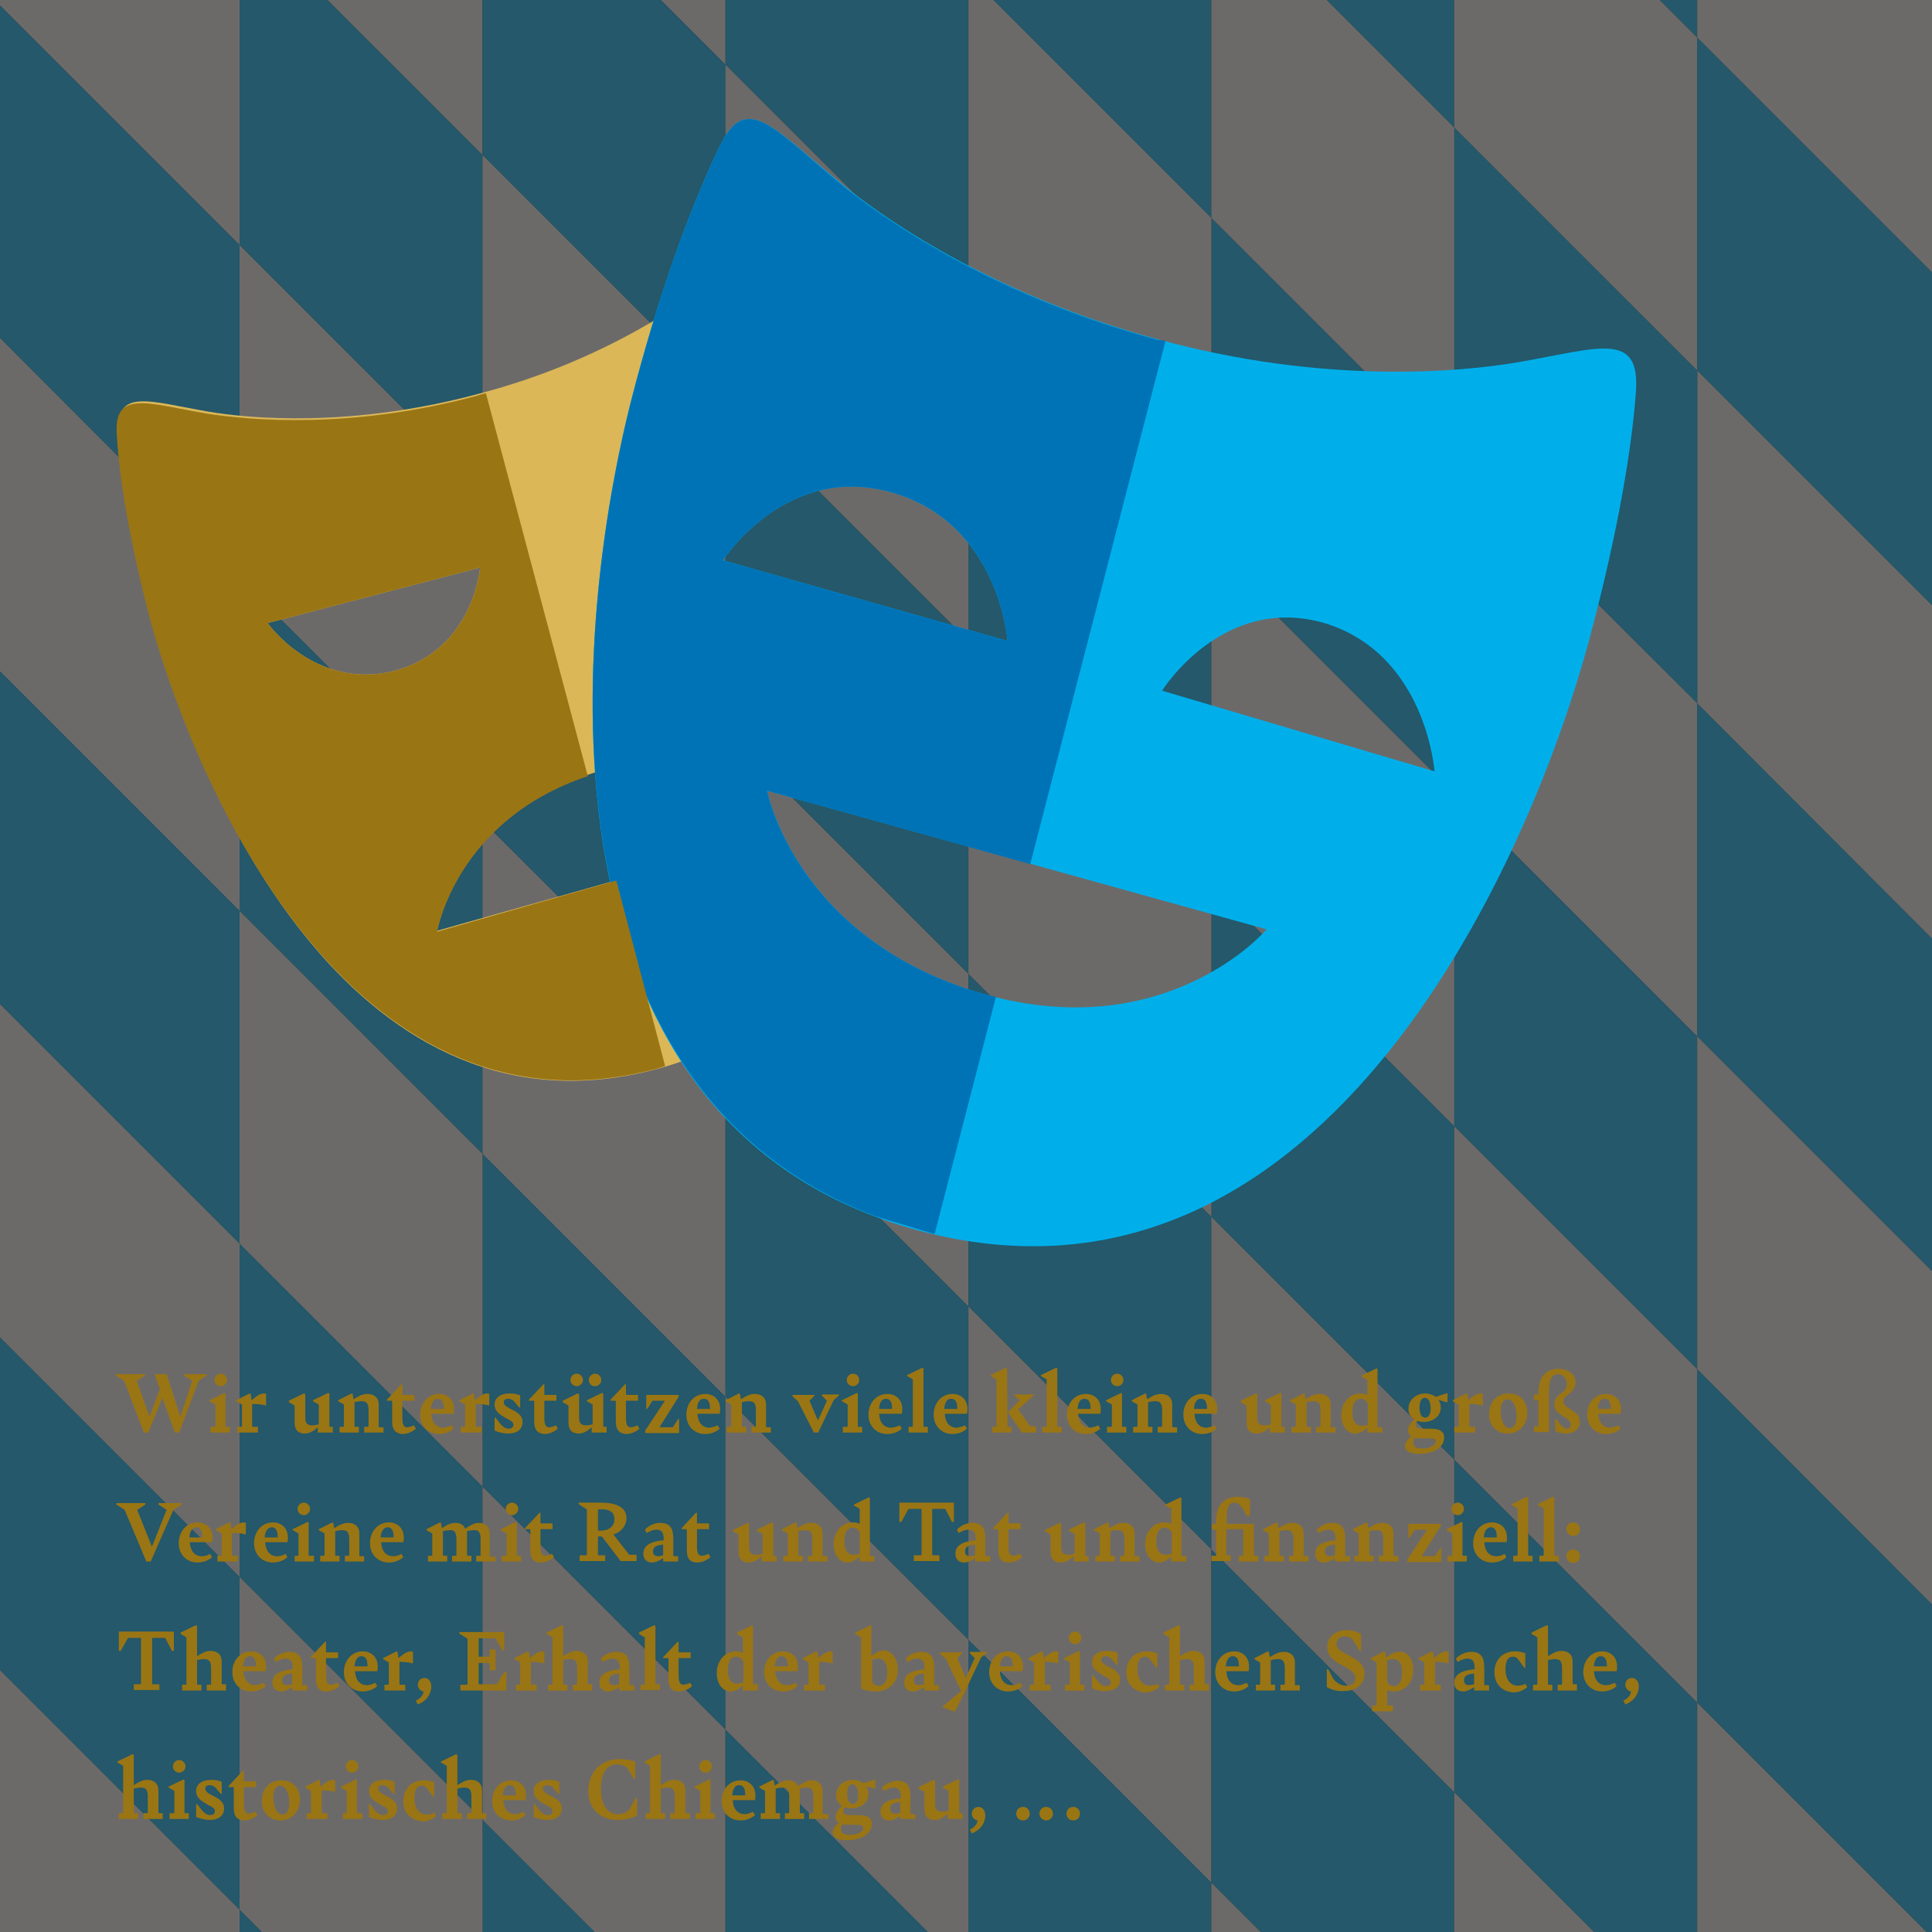 <?xml version="1.0" encoding="utf-8"?>
<!-- Generator: Adobe Illustrator 25.2.1, SVG Export Plug-In . SVG Version: 6.00 Build 0)  -->
<svg version="1.1" id="Ebene_1" xmlns="http://www.w3.org/2000/svg" xmlns:xlink="http://www.w3.org/1999/xlink" x="0px" y="0px"
	 viewBox="0 0 400 400" style="enable-background:new 0 0 400 400;" xml:space="preserve">
<rect x="0" y="0" width="400" height="400" fill="#333333" stroke="none"/>
<style type="text/css">
	.st0{clip-path:url(#SVGID_2_);}
	.st1{opacity:0.3;clip-path:url(#SVGID_4_);}
	.st2{clip-path:url(#SVGID_6_);}
	.st3{fill:#00AFEA;}
	.st4{clip-path:url(#SVGID_8_);}
	.st5{fill:#F0ECE8;}
	.st6{clip-path:url(#SVGID_10_);}
	.st7{clip-path:url(#SVGID_12_);}
	.st8{clip-path:url(#SVGID_14_);}
	.st9{clip-path:url(#SVGID_16_);}
	.st10{clip-path:url(#SVGID_18_);}
	.st11{clip-path:url(#SVGID_20_);}
	.st12{clip-path:url(#SVGID_22_);}
	.st13{clip-path:url(#SVGID_24_);}
	.st14{clip-path:url(#SVGID_26_);}
	.st15{clip-path:url(#SVGID_28_);}
	.st16{clip-path:url(#SVGID_30_);}
	.st17{clip-path:url(#SVGID_32_);}
	.st18{clip-path:url(#SVGID_34_);}
	.st19{clip-path:url(#SVGID_36_);}
	.st20{clip-path:url(#SVGID_38_);}
	.st21{clip-path:url(#SVGID_40_);}
	.st22{clip-path:url(#SVGID_42_);}
	.st23{clip-path:url(#SVGID_44_);}
	.st24{clip-path:url(#SVGID_46_);}
	.st25{clip-path:url(#SVGID_48_);}
	.st26{clip-path:url(#SVGID_50_);}
	.st27{clip-path:url(#SVGID_52_);}
	.st28{clip-path:url(#SVGID_54_);}
	.st29{clip-path:url(#SVGID_56_);}
	.st30{clip-path:url(#SVGID_58_);}
	.st31{clip-path:url(#SVGID_60_);}
	.st32{clip-path:url(#SVGID_62_);}
	.st33{clip-path:url(#SVGID_64_);}
	.st34{clip-path:url(#SVGID_66_);}
	.st35{clip-path:url(#SVGID_68_);}
	.st36{clip-path:url(#SVGID_70_);}
	.st37{clip-path:url(#SVGID_72_);}
	.st38{clip-path:url(#SVGID_74_);}
	.st39{clip-path:url(#SVGID_76_);}
	.st40{clip-path:url(#SVGID_78_);}
	.st41{clip-path:url(#SVGID_80_);}
	.st42{clip-path:url(#SVGID_82_);}
	.st43{clip-path:url(#SVGID_84_);}
	.st44{clip-path:url(#SVGID_86_);}
	.st45{clip-path:url(#SVGID_88_);}
	.st46{clip-path:url(#SVGID_90_);}
	.st47{clip-path:url(#SVGID_92_);}
	.st48{clip-path:url(#SVGID_94_);}
	.st49{clip-path:url(#SVGID_96_);}
	.st50{clip-path:url(#SVGID_98_);}
	.st51{clip-path:url(#SVGID_100_);}
	.st52{clip-path:url(#SVGID_102_);}
	.st53{clip-path:url(#SVGID_104_);}
	.st54{clip-path:url(#SVGID_106_);}
	.st55{clip-path:url(#SVGID_108_);}
	.st56{clip-path:url(#SVGID_110_);}
	.st57{clip-path:url(#SVGID_112_);}
	.st58{clip-path:url(#SVGID_114_);}
	.st59{clip-path:url(#SVGID_116_);}
	.st60{clip-path:url(#SVGID_118_);}
	.st61{clip-path:url(#SVGID_120_);}
	.st62{clip-path:url(#SVGID_122_);}
	.st63{clip-path:url(#SVGID_124_);}
	.st64{clip-path:url(#SVGID_126_);}
	.st65{enable-background:new    ;}
	.st66{fill:#9A7514;}
	.st67{clip-path:url(#SVGID_128_);}
	.st68{clip-path:url(#SVGID_130_);}
	.st69{clip-path:url(#SVGID_132_);}
	.st70{clip-path:url(#SVGID_134_);}
	.st71{clip-path:url(#SVGID_136_);}
	.st72{fill:#DBB758;}
	.st73{clip-path:url(#SVGID_138_);}
	.st74{clip-path:url(#SVGID_140_);}
	.st75{fill:#0073B7;}
	.st76{clip-path:url(#SVGID_142_);}
</style>
<g>
	<g>
		<defs>
			<rect id="SVGID_1_" width="400" height="400"/>
		</defs>
		<clipPath id="SVGID_2_">
			<use xlink:href="#SVGID_1_"  style="overflow:visible;"/>
		</clipPath>
		<g class="st0">
			<g>
				<defs>
					<rect id="SVGID_3_" width="400" height="400"/>
				</defs>
				<clipPath id="SVGID_4_">
					<use xlink:href="#SVGID_3_"  style="overflow:visible;"/>
				</clipPath>
				<g class="st1">
					<g>
						<g>
							<defs>
								<rect id="SVGID_5_" x="-22.7" y="-17.3" width="445.3" height="418.7"/>
							</defs>
							<clipPath id="SVGID_6_">
								<use xlink:href="#SVGID_5_"  style="overflow:visible;"/>
							</clipPath>
							<g class="st2">
								<polygon class="st3" points="343.6,0 351.4,7.8 351.4,0 								"/>
							</g>
						</g>
						<g>
							<defs>
								<rect id="SVGID_7_" x="-22.7" y="-17.3" width="445.3" height="418.7"/>
							</defs>
							<clipPath id="SVGID_8_">
								<use xlink:href="#SVGID_7_"  style="overflow:visible;"/>
							</clipPath>
							<g class="st4">
								<polygon class="st5" points="400,0 351.4,0 351.4,7.8 400,56.4 								"/>
							</g>
						</g>
						<g>
							<defs>
								<rect id="SVGID_9_" x="-22.7" y="-17.3" width="445.3" height="418.7"/>
							</defs>
							<clipPath id="SVGID_10_">
								<use xlink:href="#SVGID_9_"  style="overflow:visible;"/>
							</clipPath>
							<g class="st6">
								<polygon class="st5" points="136.8,0 150.2,13.4 150.2,0 								"/>
							</g>
						</g>
						<g>
							<defs>
								<rect id="SVGID_11_" x="-22.7" y="-17.3" width="445.3" height="418.7"/>
							</defs>
							<clipPath id="SVGID_12_">
								<use xlink:href="#SVGID_11_"  style="overflow:visible;"/>
							</clipPath>
							<g class="st7">
								<polygon class="st3" points="150.2,0 150.2,13.4 200.5,63.7 200.5,0 								"/>
							</g>
						</g>
						<g>
							<defs>
								<rect id="SVGID_13_" x="-22.7" y="-17.3" width="445.3" height="418.7"/>
							</defs>
							<clipPath id="SVGID_14_">
								<use xlink:href="#SVGID_13_"  style="overflow:visible;"/>
							</clipPath>
							<g class="st8">
								<polygon class="st3" points="250.8,45.1 250.8,114 301.1,164.3 301.1,95.4 								"/>
							</g>
						</g>
						<g>
							<defs>
								<rect id="SVGID_15_" x="-22.7" y="-17.3" width="445.3" height="418.7"/>
							</defs>
							<clipPath id="SVGID_16_">
								<use xlink:href="#SVGID_15_"  style="overflow:visible;"/>
							</clipPath>
							<g class="st9">
								<polygon class="st5" points="301.1,95.4 301.1,164.3 351.4,214.6 351.4,145.6 								"/>
							</g>
						</g>
						<g>
							<defs>
								<rect id="SVGID_17_" x="-22.7" y="-17.3" width="445.3" height="418.7"/>
							</defs>
							<clipPath id="SVGID_18_">
								<use xlink:href="#SVGID_17_"  style="overflow:visible;"/>
							</clipPath>
							<g class="st10">
								<polygon class="st3" points="400,194.3 351.4,145.6 351.4,214.6 400,263.2 								"/>
							</g>
						</g>
						<g>
							<defs>
								<rect id="SVGID_19_" x="-22.7" y="-17.3" width="445.3" height="418.7"/>
							</defs>
							<clipPath id="SVGID_20_">
								<use xlink:href="#SVGID_19_"  style="overflow:visible;"/>
							</clipPath>
							<g class="st11">
								<polygon class="st5" points="205.7,0 200.5,0 200.5,63.7 250.8,114 250.8,45.1 								"/>
							</g>
						</g>
						<g>
							<defs>
								<rect id="SVGID_21_" x="-22.7" y="-17.3" width="445.3" height="418.7"/>
							</defs>
							<clipPath id="SVGID_22_">
								<use xlink:href="#SVGID_21_"  style="overflow:visible;"/>
							</clipPath>
							<g class="st12">
								<polygon class="st5" points="67.8,0 99.9,32.1 99.9,0 								"/>
							</g>
						</g>
						<g>
							<defs>
								<rect id="SVGID_23_" x="-22.7" y="-17.3" width="445.3" height="418.7"/>
							</defs>
							<clipPath id="SVGID_24_">
								<use xlink:href="#SVGID_23_"  style="overflow:visible;"/>
							</clipPath>
							<g class="st13">
								<polygon class="st3" points="136.8,0 99.9,0 99.9,32.1 150.2,82.4 150.2,13.4 								"/>
							</g>
						</g>
						<g>
							<defs>
								<rect id="SVGID_25_" x="-22.7" y="-17.3" width="445.3" height="418.7"/>
							</defs>
							<clipPath id="SVGID_26_">
								<use xlink:href="#SVGID_25_"  style="overflow:visible;"/>
							</clipPath>
							<g class="st14">
								<polygon class="st3" points="200.5,63.7 200.5,132.7 250.8,182.9 250.8,114 								"/>
							</g>
						</g>
						<g>
							<defs>
								<rect id="SVGID_27_" x="-22.7" y="-17.3" width="445.3" height="418.7"/>
							</defs>
							<clipPath id="SVGID_28_">
								<use xlink:href="#SVGID_27_"  style="overflow:visible;"/>
							</clipPath>
							<g class="st15">
								<polygon class="st5" points="250.8,114 250.8,182.9 301.1,233.2 301.1,164.3 								"/>
							</g>
						</g>
						<g>
							<defs>
								<rect id="SVGID_29_" x="-22.7" y="-17.3" width="445.3" height="418.7"/>
							</defs>
							<clipPath id="SVGID_30_">
								<use xlink:href="#SVGID_29_"  style="overflow:visible;"/>
							</clipPath>
							<g class="st16">
								<polygon class="st3" points="301.1,164.3 301.1,233.2 351.4,283.5 351.4,214.6 								"/>
							</g>
						</g>
						<g>
							<defs>
								<rect id="SVGID_31_" x="-22.7" y="-17.3" width="445.3" height="418.7"/>
							</defs>
							<clipPath id="SVGID_32_">
								<use xlink:href="#SVGID_31_"  style="overflow:visible;"/>
							</clipPath>
							<g class="st17">
								<polygon class="st5" points="400,263.2 351.4,214.6 351.4,283.5 400,332.2 								"/>
							</g>
						</g>
						<g>
							<defs>
								<rect id="SVGID_33_" x="-22.7" y="-17.3" width="445.3" height="418.7"/>
							</defs>
							<clipPath id="SVGID_34_">
								<use xlink:href="#SVGID_33_"  style="overflow:visible;"/>
							</clipPath>
							<g class="st18">
								<polygon class="st5" points="150.2,13.4 150.2,82.4 200.5,132.7 200.5,63.7 								"/>
							</g>
						</g>
						<g>
							<defs>
								<rect id="SVGID_35_" x="-22.7" y="-17.3" width="445.3" height="418.7"/>
							</defs>
							<clipPath id="SVGID_36_">
								<use xlink:href="#SVGID_35_"  style="overflow:visible;"/>
							</clipPath>
							<g class="st19">
								<polygon class="st5" points="49.6,50.7 49.6,119.7 99.9,170 99.9,101 								"/>
							</g>
						</g>
						<g>
							<defs>
								<rect id="SVGID_37_" x="-22.7" y="-17.3" width="445.3" height="418.7"/>
							</defs>
							<clipPath id="SVGID_38_">
								<use xlink:href="#SVGID_37_"  style="overflow:visible;"/>
							</clipPath>
							<g class="st20">
								<polygon class="st3" points="99.9,101 99.9,170 150.2,220.2 150.2,151.3 								"/>
							</g>
						</g>
						<g>
							<defs>
								<rect id="SVGID_39_" x="-22.7" y="-17.3" width="445.3" height="418.7"/>
							</defs>
							<clipPath id="SVGID_40_">
								<use xlink:href="#SVGID_39_"  style="overflow:visible;"/>
							</clipPath>
							<g class="st21">
								<polygon class="st5" points="150.2,151.3 150.2,220.2 200.5,270.5 200.5,201.6 								"/>
							</g>
						</g>
						<g>
							<defs>
								<rect id="SVGID_41_" x="-22.7" y="-17.3" width="445.3" height="418.7"/>
							</defs>
							<clipPath id="SVGID_42_">
								<use xlink:href="#SVGID_41_"  style="overflow:visible;"/>
							</clipPath>
							<g class="st22">
								<polygon class="st3" points="200.5,201.6 200.5,270.5 250.8,320.8 250.8,251.9 								"/>
							</g>
						</g>
						<g>
							<defs>
								<rect id="SVGID_43_" x="-22.7" y="-17.3" width="445.3" height="418.7"/>
							</defs>
							<clipPath id="SVGID_44_">
								<use xlink:href="#SVGID_43_"  style="overflow:visible;"/>
							</clipPath>
							<g class="st23">
								<polygon class="st5" points="250.8,251.9 250.8,320.8 301.1,371.1 301.1,302.2 								"/>
							</g>
						</g>
						<g>
							<defs>
								<rect id="SVGID_45_" x="-22.7" y="-17.3" width="445.3" height="418.7"/>
							</defs>
							<clipPath id="SVGID_46_">
								<use xlink:href="#SVGID_45_"  style="overflow:visible;"/>
							</clipPath>
							<g class="st24">
								<polygon class="st3" points="301.1,302.2 301.1,371.1 330,400 351.4,400 351.4,352.5 								"/>
							</g>
						</g>
						<g>
							<defs>
								<rect id="SVGID_47_" x="-22.7" y="-17.3" width="445.3" height="418.7"/>
							</defs>
							<clipPath id="SVGID_48_">
								<use xlink:href="#SVGID_47_"  style="overflow:visible;"/>
							</clipPath>
							<g class="st25">
								<polygon class="st5" points="351.4,352.5 351.4,400 398.9,400 								"/>
							</g>
						</g>
						<g>
							<defs>
								<rect id="SVGID_49_" x="-22.7" y="-17.3" width="445.3" height="418.7"/>
							</defs>
							<clipPath id="SVGID_50_">
								<use xlink:href="#SVGID_49_"  style="overflow:visible;"/>
							</clipPath>
							<g class="st26">
								<polygon class="st3" points="0,1.1 0,70 49.6,119.7 49.6,50.7 								"/>
							</g>
						</g>
						<g>
							<defs>
								<rect id="SVGID_51_" x="-22.7" y="-17.3" width="445.3" height="418.7"/>
							</defs>
							<clipPath id="SVGID_52_">
								<use xlink:href="#SVGID_51_"  style="overflow:visible;"/>
							</clipPath>
							<g class="st27">
								<polygon class="st5" points="0,70 0,139 49.6,188.6 49.6,119.7 								"/>
							</g>
						</g>
						<g>
							<defs>
								<rect id="SVGID_53_" x="-22.7" y="-17.3" width="445.3" height="418.7"/>
							</defs>
							<clipPath id="SVGID_54_">
								<use xlink:href="#SVGID_53_"  style="overflow:visible;"/>
							</clipPath>
							<g class="st28">
								<polygon class="st3" points="49.6,119.7 49.6,188.6 99.9,238.9 99.9,170 								"/>
							</g>
						</g>
						<g>
							<defs>
								<rect id="SVGID_55_" x="-22.7" y="-17.3" width="445.3" height="418.7"/>
							</defs>
							<clipPath id="SVGID_56_">
								<use xlink:href="#SVGID_55_"  style="overflow:visible;"/>
							</clipPath>
							<g class="st29">
								<polygon class="st5" points="99.9,170 99.9,238.9 150.2,289.2 150.2,220.2 								"/>
							</g>
						</g>
						<g>
							<defs>
								<rect id="SVGID_57_" x="-22.7" y="-17.3" width="445.3" height="418.7"/>
							</defs>
							<clipPath id="SVGID_58_">
								<use xlink:href="#SVGID_57_"  style="overflow:visible;"/>
							</clipPath>
							<g class="st30">
								<polygon class="st3" points="150.2,220.2 150.2,289.2 200.5,339.5 200.5,270.5 								"/>
							</g>
						</g>
						<g>
							<defs>
								<rect id="SVGID_59_" x="-22.7" y="-17.3" width="445.3" height="418.7"/>
							</defs>
							<clipPath id="SVGID_60_">
								<use xlink:href="#SVGID_59_"  style="overflow:visible;"/>
							</clipPath>
							<g class="st31">
								<polygon class="st5" points="200.5,270.5 200.5,339.5 250.8,389.8 250.8,320.8 								"/>
							</g>
						</g>
						<g>
							<defs>
								<rect id="SVGID_61_" x="-22.7" y="-17.3" width="445.3" height="418.7"/>
							</defs>
							<clipPath id="SVGID_62_">
								<use xlink:href="#SVGID_61_"  style="overflow:visible;"/>
							</clipPath>
							<g class="st32">
								<polygon class="st3" points="250.8,320.8 250.8,389.8 261,400 301.1,400 301.1,371.1 								"/>
							</g>
						</g>
						<g>
							<defs>
								<rect id="SVGID_63_" x="-22.7" y="-17.3" width="445.3" height="418.7"/>
							</defs>
							<clipPath id="SVGID_64_">
								<use xlink:href="#SVGID_63_"  style="overflow:visible;"/>
							</clipPath>
							<g class="st33">
								<polygon class="st5" points="301.1,371.1 301.1,400 330,400 								"/>
							</g>
						</g>
						<g>
							<defs>
								<rect id="SVGID_65_" x="-22.7" y="-17.3" width="445.3" height="418.7"/>
							</defs>
							<clipPath id="SVGID_66_">
								<use xlink:href="#SVGID_65_"  style="overflow:visible;"/>
							</clipPath>
							<g class="st34">
								<polygon class="st3" points="0,139 0,207.9 49.6,257.5 49.6,188.6 								"/>
							</g>
						</g>
						<g>
							<defs>
								<rect id="SVGID_67_" x="-22.7" y="-17.3" width="445.3" height="418.7"/>
							</defs>
							<clipPath id="SVGID_68_">
								<use xlink:href="#SVGID_67_"  style="overflow:visible;"/>
							</clipPath>
							<g class="st35">
								<polygon class="st3" points="99.9,238.9 99.9,307.8 150.2,358.1 150.2,289.2 								"/>
							</g>
						</g>
						<g>
							<defs>
								<rect id="SVGID_69_" x="-22.7" y="-17.3" width="445.3" height="418.7"/>
							</defs>
							<clipPath id="SVGID_70_">
								<use xlink:href="#SVGID_69_"  style="overflow:visible;"/>
							</clipPath>
							<g class="st36">
								<polygon class="st3" points="200.5,339.5 200.5,400 250.8,400 250.8,389.8 								"/>
							</g>
						</g>
						<g>
							<defs>
								<rect id="SVGID_71_" x="-22.7" y="-17.3" width="445.3" height="418.7"/>
							</defs>
							<clipPath id="SVGID_72_">
								<use xlink:href="#SVGID_71_"  style="overflow:visible;"/>
							</clipPath>
							<g class="st37">
								<polygon class="st5" points="250.8,389.8 250.8,400 261,400 								"/>
							</g>
						</g>
						<g>
							<defs>
								<rect id="SVGID_73_" x="-22.7" y="-17.3" width="445.3" height="418.7"/>
							</defs>
							<clipPath id="SVGID_74_">
								<use xlink:href="#SVGID_73_"  style="overflow:visible;"/>
							</clipPath>
							<g class="st38">
								<polygon class="st5" points="150.2,289.2 150.2,358.1 192.1,400 200.5,400 200.5,339.5 								"/>
							</g>
						</g>
						<g>
							<defs>
								<rect id="SVGID_75_" x="-22.7" y="-17.3" width="445.3" height="418.7"/>
							</defs>
							<clipPath id="SVGID_76_">
								<use xlink:href="#SVGID_75_"  style="overflow:visible;"/>
							</clipPath>
							<g class="st39">
								<polygon class="st5" points="49.6,188.6 49.6,257.5 99.9,307.8 99.9,238.9 								"/>
							</g>
						</g>
						<g>
							<defs>
								<rect id="SVGID_77_" x="-22.7" y="-17.3" width="445.3" height="418.7"/>
							</defs>
							<clipPath id="SVGID_78_">
								<use xlink:href="#SVGID_77_"  style="overflow:visible;"/>
							</clipPath>
							<g class="st40">
								<polygon class="st5" points="0,207.9 0,276.9 49.6,326.5 49.6,257.5 								"/>
							</g>
						</g>
						<g>
							<defs>
								<rect id="SVGID_79_" x="-22.7" y="-17.3" width="445.3" height="418.7"/>
							</defs>
							<clipPath id="SVGID_80_">
								<use xlink:href="#SVGID_79_"  style="overflow:visible;"/>
							</clipPath>
							<g class="st41">
								<polygon class="st3" points="49.6,257.5 49.6,326.5 99.9,376.8 99.9,307.8 								"/>
							</g>
						</g>
						<g>
							<defs>
								<rect id="SVGID_81_" x="-22.7" y="-17.3" width="445.3" height="418.7"/>
							</defs>
							<clipPath id="SVGID_82_">
								<use xlink:href="#SVGID_81_"  style="overflow:visible;"/>
							</clipPath>
							<g class="st42">
								<polygon class="st5" points="99.9,307.8 99.9,376.8 123.1,400 150.2,400 150.2,358.1 								"/>
							</g>
						</g>
						<g>
							<defs>
								<rect id="SVGID_83_" x="-22.7" y="-17.3" width="445.3" height="418.7"/>
							</defs>
							<clipPath id="SVGID_84_">
								<use xlink:href="#SVGID_83_"  style="overflow:visible;"/>
							</clipPath>
							<g class="st43">
								<polygon class="st3" points="150.2,358.1 150.2,400 192.1,400 								"/>
							</g>
						</g>
						<g>
							<defs>
								<rect id="SVGID_85_" x="-22.7" y="-17.3" width="445.3" height="418.7"/>
							</defs>
							<clipPath id="SVGID_86_">
								<use xlink:href="#SVGID_85_"  style="overflow:visible;"/>
							</clipPath>
							<g class="st44">
								<polygon class="st3" points="0,276.9 0,345.8 49.6,395.4 49.6,326.5 								"/>
							</g>
						</g>
						<g>
							<defs>
								<rect id="SVGID_87_" x="-22.7" y="-17.3" width="445.3" height="418.7"/>
							</defs>
							<clipPath id="SVGID_88_">
								<use xlink:href="#SVGID_87_"  style="overflow:visible;"/>
							</clipPath>
							<g class="st45">
								<polygon class="st3" points="99.9,376.8 99.9,400 123.1,400 								"/>
							</g>
						</g>
						<g>
							<defs>
								<rect id="SVGID_89_" x="-22.7" y="-17.3" width="445.3" height="418.7"/>
							</defs>
							<clipPath id="SVGID_90_">
								<use xlink:href="#SVGID_89_"  style="overflow:visible;"/>
							</clipPath>
							<g class="st46">
								<polygon class="st5" points="49.6,326.5 49.6,395.4 54.2,400 99.9,400 99.9,376.8 								"/>
							</g>
						</g>
						<g>
							<defs>
								<rect id="SVGID_91_" x="-22.7" y="-17.3" width="445.3" height="418.7"/>
							</defs>
							<clipPath id="SVGID_92_">
								<use xlink:href="#SVGID_91_"  style="overflow:visible;"/>
							</clipPath>
							<g class="st47">
								<polygon class="st5" points="0,345.8 0,400 49.6,400 49.6,395.4 								"/>
							</g>
						</g>
						<g>
							<defs>
								<rect id="SVGID_93_" x="-22.7" y="-17.3" width="445.3" height="418.7"/>
							</defs>
							<clipPath id="SVGID_94_">
								<use xlink:href="#SVGID_93_"  style="overflow:visible;"/>
							</clipPath>
							<g class="st48">
								<polygon class="st3" points="49.6,395.4 49.6,400 54.2,400 								"/>
							</g>
						</g>
						<g>
							<defs>
								<rect id="SVGID_95_" x="-22.7" y="-17.3" width="445.3" height="418.7"/>
							</defs>
							<clipPath id="SVGID_96_">
								<use xlink:href="#SVGID_95_"  style="overflow:visible;"/>
							</clipPath>
							<g class="st49">
								<polygon class="st5" points="0,0 0,1.1 49.6,50.7 49.6,0 								"/>
							</g>
						</g>
						<g>
							<defs>
								<rect id="SVGID_97_" x="-22.7" y="-17.3" width="445.3" height="418.7"/>
							</defs>
							<clipPath id="SVGID_98_">
								<use xlink:href="#SVGID_97_"  style="overflow:visible;"/>
							</clipPath>
							<g class="st50">
								<polygon class="st3" points="67.8,0 49.6,0 49.6,50.7 99.9,101 99.9,32.1 								"/>
							</g>
						</g>
						<g>
							<defs>
								<rect id="SVGID_99_" x="-22.7" y="-17.3" width="445.3" height="418.7"/>
							</defs>
							<clipPath id="SVGID_100_">
								<use xlink:href="#SVGID_99_"  style="overflow:visible;"/>
							</clipPath>
							<g class="st51">
								<polygon class="st5" points="99.9,32.1 99.9,101 150.2,151.3 150.2,82.4 								"/>
							</g>
						</g>
						<g>
							<defs>
								<rect id="SVGID_101_" x="-22.7" y="-17.3" width="445.3" height="418.7"/>
							</defs>
							<clipPath id="SVGID_102_">
								<use xlink:href="#SVGID_101_"  style="overflow:visible;"/>
							</clipPath>
							<g class="st52">
								<polygon class="st3" points="150.2,82.4 150.2,151.3 200.5,201.6 200.5,132.7 								"/>
							</g>
						</g>
						<g>
							<defs>
								<rect id="SVGID_103_" x="-22.7" y="-17.3" width="445.3" height="418.7"/>
							</defs>
							<clipPath id="SVGID_104_">
								<use xlink:href="#SVGID_103_"  style="overflow:visible;"/>
							</clipPath>
							<g class="st53">
								<polygon class="st3" points="250.8,182.9 250.8,251.9 301.1,302.2 301.1,233.2 								"/>
							</g>
						</g>
						<g>
							<defs>
								<rect id="SVGID_105_" x="-22.7" y="-17.3" width="445.3" height="418.7"/>
							</defs>
							<clipPath id="SVGID_106_">
								<use xlink:href="#SVGID_105_"  style="overflow:visible;"/>
							</clipPath>
							<g class="st54">
								<polygon class="st5" points="301.1,233.2 301.1,302.2 351.4,352.5 351.4,283.5 								"/>
							</g>
						</g>
						<g>
							<defs>
								<rect id="SVGID_107_" x="-22.7" y="-17.3" width="445.3" height="418.7"/>
							</defs>
							<clipPath id="SVGID_108_">
								<use xlink:href="#SVGID_107_"  style="overflow:visible;"/>
							</clipPath>
							<g class="st55">
								<polygon class="st3" points="351.4,283.5 351.4,352.5 398.9,400 400,400 400,332.2 								"/>
							</g>
						</g>
						<g>
							<defs>
								<rect id="SVGID_109_" x="-22.7" y="-17.3" width="445.3" height="418.7"/>
							</defs>
							<clipPath id="SVGID_110_">
								<use xlink:href="#SVGID_109_"  style="overflow:visible;"/>
							</clipPath>
							<g class="st56">
								<polygon class="st5" points="200.5,132.7 200.5,201.6 250.8,251.9 250.8,182.9 								"/>
							</g>
						</g>
						<g>
							<defs>
								<rect id="SVGID_111_" x="-22.7" y="-17.3" width="445.3" height="418.7"/>
							</defs>
							<clipPath id="SVGID_112_">
								<use xlink:href="#SVGID_111_"  style="overflow:visible;"/>
							</clipPath>
							<g class="st57">
								<polygon class="st3" points="205.7,0 250.8,45.1 250.8,0 								"/>
							</g>
						</g>
						<g>
							<defs>
								<rect id="SVGID_113_" x="-22.7" y="-17.3" width="445.3" height="418.7"/>
							</defs>
							<clipPath id="SVGID_114_">
								<use xlink:href="#SVGID_113_"  style="overflow:visible;"/>
							</clipPath>
							<g class="st58">
								<polygon class="st5" points="274.7,0 250.8,0 250.8,45.1 301.1,95.4 301.1,26.4 								"/>
							</g>
						</g>
						<g>
							<defs>
								<rect id="SVGID_115_" x="-22.7" y="-17.3" width="445.3" height="418.7"/>
							</defs>
							<clipPath id="SVGID_116_">
								<use xlink:href="#SVGID_115_"  style="overflow:visible;"/>
							</clipPath>
							<g class="st59">
								<polygon class="st5" points="400,125.3 351.4,76.7 351.4,145.6 400,194.3 								"/>
							</g>
						</g>
						<g>
							<defs>
								<rect id="SVGID_117_" x="-22.7" y="-17.3" width="445.3" height="418.7"/>
							</defs>
							<clipPath id="SVGID_118_">
								<use xlink:href="#SVGID_117_"  style="overflow:visible;"/>
							</clipPath>
							<g class="st60">
								<polygon class="st3" points="301.1,26.4 301.1,95.4 351.4,145.6 351.4,76.7 								"/>
							</g>
						</g>
						<g>
							<defs>
								<rect id="SVGID_119_" x="-22.7" y="-17.3" width="445.3" height="418.7"/>
							</defs>
							<clipPath id="SVGID_120_">
								<use xlink:href="#SVGID_119_"  style="overflow:visible;"/>
							</clipPath>
							<g class="st61">
								<polygon class="st3" points="274.7,0 301.1,26.4 301.1,0 								"/>
							</g>
						</g>
						<g>
							<defs>
								<rect id="SVGID_121_" x="-22.7" y="-17.3" width="445.3" height="418.7"/>
							</defs>
							<clipPath id="SVGID_122_">
								<use xlink:href="#SVGID_121_"  style="overflow:visible;"/>
							</clipPath>
							<g class="st62">
								<polygon class="st5" points="343.6,0 301.1,0 301.1,26.4 351.4,76.7 351.4,7.8 								"/>
							</g>
						</g>
						<g>
							<defs>
								<rect id="SVGID_123_" x="-22.7" y="-17.3" width="445.3" height="418.7"/>
							</defs>
							<clipPath id="SVGID_124_">
								<use xlink:href="#SVGID_123_"  style="overflow:visible;"/>
							</clipPath>
							<g class="st63">
								<polygon class="st3" points="400,56.4 351.4,7.8 351.4,76.7 400,125.3 								"/>
							</g>
						</g>
					</g>
				</g>
			</g>
		</g>
	</g>
	<g>
		<defs>
			<rect id="SVGID_125_" width="400" height="400"/>
		</defs>
		<clipPath id="SVGID_126_">
			<use xlink:href="#SVGID_125_"  style="overflow:visible;"/>
		</clipPath>
		<g class="st64">
			<g class="st65">
				<path class="st66" d="M42.8,284.5v0.3l-1.7,1.1l-4,10.7h-0.9l-2.6-7.2l-2.9,7.2h-0.9l-4.1-10.7l-1.7-1.1v-0.3H30v0.3l-1.7,1.1
					l2.6,7.3h0.1l2.1-5.6l-1.1-3.1h2.5l2.8,8.7h0.1l2.4-7.3l-1.7-1.1v-0.3H42.8z"/>
			</g>
			<g class="st65">
				<path class="st66" d="M43.7,295.4h0.8l0.1-0.1v-4.5l-1.2-0.7v-0.2l3.1-1.5l0.2,0.1v6.8l0.1,0.1h0.8v1.2h-4V295.4z M44.4,285.7
					c0-0.7,0.6-1.3,1.3-1.3c0.7,0,1.3,0.6,1.3,1.3c0,0.7-0.6,1.3-1.3,1.3C45,287,44.4,286.4,44.4,285.7z"/>
			</g>
			<g class="st65">
				<path class="st66" d="M52.2,290.7v4.6l0.1,0.1h1.1v1.2h-4.3v-1.2H50l0.1-0.1v-4.5l-1.2-0.7v-0.2l2.8-1.4l0.2,0.1l0.2,1.3
					c0.9-0.8,1.8-1.4,2.5-1.4c0.2,0,0.4,0,0.5,0.1v2.4c-0.7-0.2-1.5-0.3-2.3-0.3C52.6,290.7,52.4,290.7,52.2,290.7z"/>
			</g>
			<g class="st65">
				<path class="st66" d="M68.9,295.4v1.2h-3.1v-1.1c-0.9,0.8-1.7,1.3-2.7,1.3c-1.4,0-2.1-0.8-2.1-2.2V291l-1.2-0.7V290l3.1-1.5
					l0.3,0.1v4.8c0,1.3,0.4,1.7,1.5,1.7c0.5,0,0.9-0.1,1.3-0.2v-4.1l-1.2-0.7v-0.2l3.1-1.5l0.3,0.1v6.8l0.1,0.1H68.9z"/>
			</g>
			<g class="st65">
				<path class="st66" d="M79.4,295.4v1.2h-4v-1.2h0.8l0.1-0.1V292c0-1.5-0.4-1.9-1.5-1.9c-0.4,0-0.9,0.1-1.4,0.2v5l0.1,0.1h0.8v1.2
					h-4v-1.2h0.8l0.1-0.1v-4.5l-1.2-0.7v-0.2l2.8-1.4l0.2,0.1l0.2,1.1c1.1-0.7,1.9-1.1,2.9-1.1c1.3,0,2.3,0.7,2.3,2.2v4.6l0.1,0.1
					H79.4z"/>
			</g>
			<g class="st65">
				<path class="st66" d="M81.2,294.4v-4.3l-0.1-0.1h-1v-0.2l3-3.2h0.2v2.2h2.5v1.2h-2.5v3.5c0,1.5,0.3,2,1,2c0.4,0,1-0.2,1.4-0.4
					l0.4,0.7c-0.7,0.6-1.7,1.1-2.8,1.1C82,296.8,81.2,296.1,81.2,294.4z"/>
			</g>
			<g class="st65">
				<path class="st66" d="M93.5,295.1l0.4,0.7c-0.8,0.7-1.8,1.1-3,1.1c-2.2,0-3.9-1.6-3.9-4c0-2.4,1.6-4.3,3.9-4.3
					c1.9,0,3.1,1.3,3.1,3.1c0,0.3,0,0.6-0.1,1h-4.6c0.1,1.8,1,2.9,2.5,2.9C92.3,295.5,92.9,295.4,93.5,295.1z M89.2,291.7h2.7
					c0-1.6-0.5-2.1-1.3-2.1C89.8,289.6,89.3,290.3,89.2,291.7z"/>
			</g>
			<g class="st65">
				<path class="st66" d="M98.5,290.7v4.6l0.1,0.1h1.1v1.2h-4.3v-1.2h0.8l0.1-0.1v-4.5l-1.2-0.7v-0.2l2.8-1.4l0.2,0.1l0.2,1.3
					c0.9-0.8,1.8-1.4,2.5-1.4c0.2,0,0.4,0,0.5,0.1v2.4c-0.7-0.2-1.5-0.3-2.3-0.3C98.9,290.7,98.7,290.7,98.5,290.7z"/>
				<path class="st66" d="M102.4,296.2v-2.7h0.2l1,1.3c0.5,0.6,1.1,1,1.7,1c0.7,0,1-0.4,1-0.8c0-0.8-1-1-1.9-1.6
					c-1.4-0.8-2-1.5-2-2.6c0-1.4,1.2-2.3,3.1-2.3c0.8,0,1.5,0.1,2.2,0.4v2.5h-0.2l-1.1-1.3c-0.3-0.3-0.7-0.5-1.2-0.5
					c-0.6,0-0.9,0.3-0.9,0.7c0,0.7,0.8,1.1,1.8,1.6c1.4,0.7,2.1,1.4,2.1,2.5c0,1.5-1.1,2.4-3,2.4
					C104.2,296.8,103.1,296.5,102.4,296.2z"/>
			</g>
			<g class="st65">
				<path class="st66" d="M110.6,294.4v-4.3l-0.1-0.1h-1v-0.2l3-3.2h0.2v2.2h2.5v1.2h-2.5v3.5c0,1.5,0.3,2,1,2c0.4,0,1-0.2,1.4-0.4
					l0.4,0.7c-0.7,0.6-1.7,1.1-2.8,1.1C111.4,296.8,110.6,296.1,110.6,294.4z"/>
			</g>
			<g class="st65">
				<path class="st66" d="M125.6,295.4v1.2h-3.1v-1.1c-0.9,0.8-1.7,1.3-2.7,1.3c-1.4,0-2.1-0.8-2.1-2.2V291l-1.2-0.7V290l3.1-1.5
					l0.3,0.1v4.8c0,1.3,0.4,1.7,1.5,1.7c0.5,0,0.9-0.1,1.3-0.2v-4.1l-1.2-0.7v-0.2l3.1-1.5l0.3,0.1v6.8l0.1,0.1H125.6z M118.1,285.7
					c0-0.7,0.6-1.3,1.3-1.3c0.7,0,1.3,0.6,1.3,1.3c0,0.7-0.6,1.3-1.3,1.3C118.7,287,118.1,286.4,118.1,285.7z M121.9,285.7
					c0-0.7,0.6-1.3,1.3-1.3c0.7,0,1.3,0.6,1.3,1.3c0,0.7-0.6,1.3-1.3,1.3C122.4,287,121.9,286.4,121.9,285.7z"/>
			</g>
			<g class="st65">
				<path class="st66" d="M127.5,294.4v-4.3l-0.1-0.1h-1v-0.2l3-3.2h0.2v2.2h2.5v1.2h-2.5v3.5c0,1.5,0.3,2,1,2c0.4,0,1-0.2,1.4-0.4
					l0.4,0.7c-0.7,0.6-1.7,1.1-2.8,1.1C128.3,296.8,127.5,296.1,127.5,294.4z"/>
			</g>
			<g class="st65">
				<path class="st66" d="M133.5,296.3l4.1-6.2V290h-2.5l-1.1,1.7h-0.2v-2.9h6.7v0.4l-3.9,6.2v0.1h2.7l1.1-1.7h0.2v2.9h-7V296.3z"/>
			</g>
			<g class="st65">
				<path class="st66" d="M148.6,295.1l0.4,0.7c-0.8,0.7-1.8,1.1-3,1.1c-2.2,0-3.9-1.6-3.9-4c0-2.4,1.6-4.3,3.9-4.3
					c1.9,0,3.1,1.3,3.1,3.1c0,0.3,0,0.6-0.1,1h-4.6c0.1,1.8,1,2.9,2.5,2.9C147.4,295.5,148,295.4,148.6,295.1z M144.3,291.7h2.7
					c0-1.6-0.5-2.1-1.3-2.1C144.9,289.6,144.4,290.3,144.3,291.7z"/>
			</g>
			<g class="st65">
				<path class="st66" d="M159.6,295.4v1.2h-4v-1.2h0.8l0.1-0.1V292c0-1.5-0.4-1.9-1.5-1.9c-0.4,0-0.9,0.1-1.4,0.2v5l0.1,0.1h0.8
					v1.2h-4v-1.2h0.8l0.1-0.1v-4.5l-1.2-0.7v-0.2l2.8-1.4l0.2,0.1l0.2,1.1c1.1-0.7,1.9-1.1,2.9-1.1c1.3,0,2.3,0.7,2.3,2.2v4.6
					l0.1,0.1H159.6z"/>
			</g>
			<g class="st65">
				<path class="st66" d="M165.2,290.1l-1.1-1v-0.3h4.5v0.2l-1,1l1.7,4h0.1l1.8-4l-1-1v-0.3h3.5v0.2l-1.1,1l-3.2,6.7h-0.9
					L165.2,290.1z"/>
			</g>
			<g class="st65">
				<path class="st66" d="M174.6,295.4h0.8l0.1-0.1v-4.5l-1.2-0.7v-0.2l3.1-1.5l0.2,0.1v6.8l0.1,0.1h0.8v1.2h-4V295.4z M175.3,285.7
					c0-0.7,0.6-1.3,1.3-1.3c0.7,0,1.3,0.6,1.3,1.3c0,0.7-0.6,1.3-1.3,1.3C175.9,287,175.3,286.4,175.3,285.7z"/>
			</g>
			<g class="st65">
				<path class="st66" d="M186.3,295.1l0.4,0.7c-0.8,0.7-1.8,1.1-3,1.1c-2.2,0-3.9-1.6-3.9-4c0-2.4,1.6-4.3,3.9-4.3
					c1.9,0,3.1,1.3,3.1,3.1c0,0.3,0,0.6-0.1,1H182c0.1,1.8,1,2.9,2.5,2.9C185.1,295.5,185.7,295.4,186.3,295.1z M182,291.7h2.7
					c0-1.6-0.5-2.1-1.3-2.1C182.6,289.6,182.1,290.3,182,291.7z"/>
			</g>
			<g class="st65">
				<path class="st66" d="M188.1,295.4h0.8l0.1-0.1v-9.7l-1.2-0.7v-0.2l3.1-1.5l0.3,0.1v12l0.1,0.1h0.8v1.2h-4V295.4z"/>
			</g>
			<g class="st65">
				<path class="st66" d="M199.8,295.1l0.4,0.7c-0.8,0.7-1.8,1.1-3,1.1c-2.2,0-3.9-1.6-3.9-4c0-2.4,1.6-4.3,3.9-4.3
					c1.9,0,3.1,1.3,3.1,3.1c0,0.3,0,0.6-0.1,1h-4.6c0.1,1.8,1,2.9,2.5,2.9C198.6,295.5,199.2,295.4,199.8,295.1z M195.5,291.7h2.7
					c0-1.6-0.5-2.1-1.3-2.1C196.1,289.6,195.6,290.3,195.5,291.7z"/>
			</g>
			<g class="st65">
			</g>
			<g class="st65">
				<path class="st66" d="M208.6,295.4h0.8v1.2h-4v-1.2h0.8l0.1-0.1v-9.7l-1.2-0.7v-0.2l3.1-1.5l0.3,0.1L208.6,295.4L208.6,295.4z
					 M214.5,295.4v1.2h-2.9l-2.9-4.2l2.4-2.5l-1.1-1v-0.2h4.1v0.1l-3.3,3l2.5,3.5H214.5z"/>
			</g>
			<g class="st65">
				<path class="st66" d="M215.8,295.4h0.8l0.1-0.1v-9.7l-1.2-0.7v-0.2l3.1-1.5l0.3,0.1v12l0.1,0.1h0.8v1.2h-4V295.4z"/>
			</g>
			<g class="st65">
				<path class="st66" d="M227.4,295.1l0.4,0.7c-0.8,0.7-1.8,1.1-3,1.1c-2.2,0-3.9-1.6-3.9-4c0-2.4,1.6-4.3,3.9-4.3
					c1.9,0,3.1,1.3,3.1,3.1c0,0.3,0,0.6-0.1,1h-4.6c0.1,1.8,1,2.9,2.5,2.9C226.2,295.5,226.8,295.4,227.4,295.1z M223.1,291.7h2.7
					c0-1.6-0.5-2.1-1.3-2.1C223.7,289.6,223.2,290.3,223.1,291.7z"/>
			</g>
			<g class="st65">
				<path class="st66" d="M229.3,295.4h0.8l0.1-0.1v-4.5l-1.2-0.7v-0.2l3.1-1.5l0.2,0.1v6.8l0.1,0.1h0.8v1.2h-4V295.4z M230,285.7
					c0-0.7,0.6-1.3,1.3-1.3c0.7,0,1.3,0.6,1.3,1.3c0,0.7-0.6,1.3-1.3,1.3C230.6,287,230,286.4,230,285.7z"/>
			</g>
			<g class="st65">
				<path class="st66" d="M243.7,295.4v1.2h-4v-1.2h0.8l0.1-0.1V292c0-1.5-0.4-1.9-1.5-1.9c-0.4,0-0.9,0.1-1.4,0.2v5l0.1,0.1h0.8
					v1.2h-4v-1.2h0.8l0.1-0.1v-4.5l-1.2-0.7v-0.2l2.8-1.4l0.2,0.1l0.2,1.1c1.1-0.7,1.9-1.1,2.9-1.1c1.3,0,2.3,0.7,2.3,2.2v4.6
					l0.1,0.1H243.7z"/>
			</g>
			<g class="st65">
				<path class="st66" d="M251.5,295.1l0.4,0.7c-0.8,0.7-1.8,1.1-3,1.1c-2.2,0-3.9-1.6-3.9-4c0-2.4,1.6-4.3,3.9-4.3
					c1.9,0,3.1,1.3,3.1,3.1c0,0.3,0,0.6-0.1,1h-4.6c0.1,1.8,1,2.9,2.5,2.9C250.3,295.5,250.9,295.4,251.5,295.1z M247.2,291.7h2.7
					c0-1.6-0.5-2.1-1.3-2.1C247.8,289.6,247.3,290.3,247.2,291.7z"/>
			</g>
			<g class="st65">
				<path class="st66" d="M266,295.4v1.2h-3.1v-1.1c-0.9,0.8-1.7,1.3-2.7,1.3c-1.4,0-2.1-0.8-2.1-2.2V291l-1.2-0.7V290l3.1-1.5
					l0.3,0.1v4.8c0,1.3,0.4,1.7,1.5,1.7c0.5,0,0.9-0.1,1.3-0.2v-4.1l-1.2-0.7v-0.2l3.1-1.5l0.3,0.1v6.8l0.1,0.1H266z"/>
			</g>
			<g class="st65">
				<path class="st66" d="M276.5,295.4v1.2h-4v-1.2h0.8l0.1-0.1V292c0-1.5-0.4-1.9-1.5-1.9c-0.4,0-0.9,0.1-1.4,0.2v5l0.1,0.1h0.8
					v1.2h-4v-1.2h0.8l0.1-0.1v-4.5l-1.2-0.7v-0.2l2.8-1.4l0.2,0.1l0.2,1.1c1.1-0.7,1.9-1.1,2.9-1.1c1.3,0,2.3,0.7,2.3,2.2v4.6
					l0.1,0.1H276.5z"/>
			</g>
			<g class="st65">
				<path class="st66" d="M286.2,295.4v1.2h-3.1v-1c-0.9,0.7-1.6,1.2-2.5,1.2c-1.8,0-2.9-1.7-2.9-3.8c0-2.6,1.7-4.5,4-4.5
					c0.5,0,1,0.1,1.4,0.3v-3.1l-1.2-0.7v-0.2l3.1-1.5l0.2,0.1v12l0.1,0.1H286.2z M283.2,295v-4.4c-0.4-0.7-0.8-1-1.5-1
					c-1.1,0-1.7,1-1.7,2.8c0,1.9,0.7,2.8,2,2.8C282.3,295.2,282.7,295.1,283.2,295z"/>
			</g>
			<g class="st65">
				<path class="st66" d="M299.7,288.4v1.9l-0.3,0l-1.6-0.5c0.3,0.4,0.5,1,0.5,1.6c0,1.9-1.7,3-3.5,3c-0.5,0-1-0.1-1.4-0.2
					c-0.2,0.3-0.3,0.5-0.3,0.8c0,0.5,0.3,0.8,1.5,0.8h1.8c1.7,0,2.6,0.6,2.6,1.8c0,2.1-2.2,3.4-5.2,3.4c-1.9,0-2.9-0.6-2.9-1.6
					c0-0.7,0.5-1.4,1.3-2c-0.4-0.3-0.7-0.7-0.7-1.2c0-0.8,0.5-1.6,1.3-2.3c-0.7-0.5-1.2-1.2-1.2-2.2c0-1.9,1.6-3.2,3.5-3.2
					c0.8,0,1.6,0.3,2.2,0.7L299.7,288.4L299.7,288.4z M292.9,297.7c-0.2,0.3-0.3,0.6-0.3,1c0,0.8,0.6,1.2,1.8,1.2
					c1.4,0,2.8-0.5,2.8-1.4c0-0.6-0.6-0.7-1.3-0.7H294C293.5,297.8,293.2,297.8,292.9,297.7z M296.2,291.6c0-1.4-0.5-2.2-1.2-2.2
					c-0.6,0-1.1,0.6-1.1,2c0,1.3,0.4,2.1,1.2,2.1C295.6,293.5,296.2,293,296.2,291.6z"/>
			</g>
			<g class="st65">
				<path class="st66" d="M304.2,290.7v4.6l0.1,0.1h1.1v1.2h-4.3v-1.2h0.8l0.1-0.1v-4.5l-1.2-0.7v-0.2l2.8-1.4l0.2,0.1l0.2,1.3
					c0.9-0.8,1.8-1.4,2.5-1.4c0.2,0,0.4,0,0.5,0.1v2.4c-0.7-0.2-1.5-0.3-2.3-0.3C304.6,290.7,304.4,290.7,304.2,290.7z"/>
			</g>
			<g class="st65">
				<path class="st66" d="M308.3,292.8c0-2.5,1.6-4.3,4.1-4.3c2.2,0,3.8,1.5,3.8,4s-1.7,4.3-4.1,4.3
					C309.9,296.8,308.3,295.2,308.3,292.8z M314,293.3c0-2.1-0.8-3.6-1.9-3.6c-0.9,0-1.4,0.9-1.4,2.4c0,2.1,0.8,3.6,1.9,3.6
					C313.4,295.7,314,294.8,314,293.3z"/>
			</g>
			<g class="st65">
				<path class="st66" d="M322,296.3v-2.5h0.2l1,1.3c0.5,0.4,0.8,0.7,1.3,0.7c0.4,0,0.7-0.3,0.7-0.9c0-0.8-0.8-1.2-1.6-1.7
					c-1-0.6-1.8-1.2-1.8-2.4c0-1.3,0.7-1.9,1.8-2.6c0.6-0.5,0.8-1.1,0.8-1.6c0-1.2-0.8-2.1-1.8-2.1c-1.4,0-1.9,1.2-1.9,3.8v8.2h-3.1
					v-1.2h0.8l0.1-0.1v-5.2l-0.1-0.1h-0.8v-1.2h0.8l0.1-0.1c0-3.5,1.5-5.2,4.2-5.2c2.1,0,3.5,1.2,3.5,2.8c0,0.9-0.4,1.5-1.1,2.2
					c-0.7,0.6-1.4,0.8-1.4,1.8c0,0.7,0.6,1,1.8,1.8c0.8,0.5,1.6,1.1,1.6,2.4c0,1.4-1.2,2.4-2.9,2.4
					C323.4,296.8,322.7,296.6,322,296.3z"/>
			</g>
			<g class="st65">
				<path class="st66" d="M335.1,295.1l0.4,0.7c-0.8,0.7-1.8,1.1-3,1.1c-2.2,0-3.9-1.6-3.9-4c0-2.4,1.6-4.3,3.9-4.3
					c1.9,0,3.1,1.3,3.1,3.1c0,0.3,0,0.6-0.1,1h-4.6c0.1,1.8,1,2.9,2.5,2.9C333.9,295.5,334.5,295.4,335.1,295.1z M330.8,291.7h2.7
					c0-1.6-0.5-2.1-1.3-2.1C331.4,289.6,330.9,290.3,330.8,291.7z"/>
			</g>
		</g>
	</g>
	<g>
		<defs>
			<rect id="SVGID_127_" width="400" height="400"/>
		</defs>
		<clipPath id="SVGID_128_">
			<use xlink:href="#SVGID_127_"  style="overflow:visible;"/>
		</clipPath>
		<g class="st67">
			<g class="st65">
				<path class="st66" d="M25.8,312.6l-1.7-1.1v-0.3h6v0.3l-1.7,1.1l3,7.5h0.1l3-7.5l-1.7-1.1v-0.3h4.8v0.3l-1.7,1.1l-4.7,10.7h-0.9
					L25.8,312.6z"/>
			</g>
			<g class="st65">
				<path class="st66" d="M43.5,321.7l0.4,0.7c-0.8,0.7-1.8,1.1-3,1.1c-2.2,0-3.9-1.6-3.9-4c0-2.4,1.6-4.3,3.9-4.3
					c1.9,0,3.1,1.3,3.1,3.1c0,0.3,0,0.6-0.1,1h-4.6c0.1,1.8,1,2.9,2.5,2.9C42.3,322.2,42.9,322.1,43.5,321.7z M39.2,318.3h2.7
					c0-1.6-0.5-2.1-1.3-2.1C39.8,316.3,39.3,317,39.2,318.3z"/>
				<path class="st66" d="M48,317.4v4.6l0.1,0.1h1.1v1.2H45v-1.2h0.8l0.1-0.1v-4.5l-1.2-0.7v-0.2l2.8-1.4l0.2,0.1l0.2,1.3
					c0.9-0.8,1.8-1.4,2.5-1.4c0.2,0,0.4,0,0.5,0.1v2.4c-0.7-0.2-1.5-0.3-2.3-0.3C48.4,317.4,48.2,317.4,48,317.4z"/>
			</g>
			<g class="st65">
				<path class="st66" d="M59.1,321.7l0.4,0.7c-0.8,0.7-1.8,1.1-3,1.1c-2.2,0-3.9-1.6-3.9-4c0-2.4,1.6-4.3,3.9-4.3
					c1.9,0,3.1,1.3,3.1,3.1c0,0.3,0,0.6-0.1,1h-4.6c0.1,1.8,1,2.9,2.5,2.9C57.9,322.2,58.5,322.1,59.1,321.7z M54.8,318.3h2.7
					c0-1.6-0.5-2.1-1.3-2.1C55.4,316.3,54.9,317,54.8,318.3z"/>
			</g>
			<g class="st65">
				<path class="st66" d="M60.9,322.1h0.8l0.1-0.1v-4.5l-1.2-0.7v-0.2l3.1-1.5l0.2,0.1v6.8l0.1,0.1H65v1.2h-4V322.1z M61.6,312.4
					c0-0.7,0.6-1.3,1.3-1.3c0.7,0,1.3,0.6,1.3,1.3c0,0.7-0.6,1.3-1.3,1.3C62.2,313.7,61.6,313.1,61.6,312.4z"/>
			</g>
			<g class="st65">
				<path class="st66" d="M75.4,322.1v1.2h-4v-1.2h0.8l0.1-0.1v-3.3c0-1.5-0.4-1.9-1.5-1.9c-0.4,0-0.9,0.1-1.4,0.2v5l0.1,0.1h0.8
					v1.2h-4v-1.2h0.8l0.1-0.1v-4.5l-1.2-0.7v-0.2l2.8-1.4l0.2,0.1l0.2,1.1c1.1-0.7,1.9-1.1,2.9-1.1c1.3,0,2.3,0.7,2.3,2.2v4.6
					l0.1,0.1H75.4z"/>
			</g>
			<g class="st65">
				<path class="st66" d="M83.1,321.7l0.4,0.7c-0.8,0.7-1.8,1.1-3,1.1c-2.2,0-3.9-1.6-3.9-4c0-2.4,1.6-4.3,3.9-4.3
					c1.9,0,3.1,1.3,3.1,3.1c0,0.3,0,0.6-0.1,1h-4.6c0.1,1.8,1,2.9,2.5,2.9C81.9,322.2,82.5,322.1,83.1,321.7z M78.8,318.3h2.7
					c0-1.6-0.5-2.1-1.3-2.1C79.4,316.3,78.9,317,78.8,318.3z"/>
			</g>
			<g class="st65">
			</g>
			<g class="st65">
				<path class="st66" d="M102.6,322.1v1.2h-4v-1.2h0.8l0.1-0.1v-3.3c0-1.4-0.4-1.9-1.2-1.9c-0.6,0-1.1,0.1-1.6,0.2l0,0
					c0,0.2,0,0.3,0,0.5v4.5l0.1,0.1h0.8v1.2h-4v-1.2h0.8l0.1-0.1v-3.3c0-1.4-0.4-1.9-1.2-1.9c-0.6,0-1.1,0.1-1.6,0.2v5l0.1,0.1h0.8
					v1.2h-4v-1.2h0.8l0.1-0.1v-4.5l-1.2-0.7v-0.2l2.8-1.4l0.2,0.1l0.2,1.1c1-0.7,1.8-1.1,2.8-1.1c1,0,1.7,0.4,2,1.2
					c1.1-0.7,1.8-1.2,2.9-1.2c1.4,0,2.2,0.9,2.2,2.3v4.6l0.1,0.1H102.6z"/>
			</g>
			<g class="st65">
				<path class="st66" d="M104,322.1h0.8l0.1-0.1v-4.5l-1.2-0.7v-0.2l3.1-1.5l0.2,0.1v6.8l0.1,0.1h0.8v1.2h-4V322.1z M104.7,312.4
					c0-0.7,0.6-1.3,1.3-1.3c0.7,0,1.3,0.6,1.3,1.3c0,0.7-0.6,1.3-1.3,1.3C105.3,313.7,104.7,313.1,104.7,312.4z"/>
			</g>
			<g class="st65">
				<path class="st66" d="M109.8,321v-4.3l-0.1-0.1h-1v-0.2l3-3.2h0.2v2.2h2.5v1.2h-2.5v3.5c0,1.5,0.3,2,1,2c0.4,0,1-0.2,1.4-0.4
					l0.4,0.7c-0.7,0.6-1.7,1.1-2.8,1.1C110.6,323.5,109.8,322.8,109.8,321z"/>
			</g>
			<g class="st65">
				<path class="st66" d="M131.8,322v1.2h-3.3l-3.9-5.1h-0.8v3.8l0.1,0.1h1.4v1.2H120V322h1.4l0.1-0.1v-9.4l-1.7-1.1v-0.3h4.5
					c3.7,0,5.4,1.2,5.4,3.2c0,1.6-1.1,2.9-2.7,3.4l3.2,4.1l0.1,0.1H131.8z M123.8,316.9h0.6c1.7,0,2.8-0.9,2.8-2.4c0-1.4-1-2-2.4-2
					h-1V316.9z"/>
			</g>
			<g class="st65">
				<path class="st66" d="M140.4,322.1v1.2h-3.1v-0.7c-0.8,0.5-1.5,0.9-2.3,0.9c-0.9,0-1.8-0.5-1.8-1.8c0-1.4,0.9-2.5,4.2-2.8v-0.3
					c0-1.3-0.4-1.9-1.5-1.9c-0.7,0-1.3,0.3-2,0.7l-0.4-0.7c0.9-0.9,2-1.4,3.2-1.4c2,0,2.7,1.1,2.7,3.2v3.6l0.1,0.1H140.4z
					 M137.3,322v-2.2c-1.5,0.1-2.1,0.5-2.1,1.4c0,0.7,0.4,1,1.1,1C136.6,322.2,137,322.1,137.3,322z"/>
			</g>
			<g class="st65">
				<path class="st66" d="M142.2,321v-4.3l-0.1-0.1h-1v-0.2l3-3.2h0.2v2.2h2.5v1.2h-2.5v3.5c0,1.5,0.3,2,1,2c0.4,0,1-0.2,1.4-0.4
					l0.4,0.7c-0.7,0.6-1.7,1.1-2.8,1.1C143,323.5,142.2,322.8,142.2,321z"/>
			</g>
			<g class="st65">
				<path class="st66" d="M160.8,322.1v1.2h-3.1v-1.1c-0.9,0.8-1.7,1.3-2.7,1.3c-1.4,0-2.1-0.8-2.1-2.2v-3.6l-1.2-0.7v-0.2l3.1-1.5
					l0.3,0.1v4.8c0,1.3,0.4,1.7,1.5,1.7c0.5,0,0.9-0.1,1.3-0.2v-4.1l-1.2-0.7v-0.2l3.1-1.5l0.3,0.1v6.8l0.1,0.1H160.8z"/>
			</g>
			<g class="st65">
				<path class="st66" d="M171.3,322.1v1.2h-4v-1.2h0.8l0.1-0.1v-3.3c0-1.5-0.4-1.9-1.5-1.9c-0.4,0-0.9,0.1-1.4,0.2v5l0.1,0.1h0.8
					v1.2h-4v-1.2h0.8l0.1-0.1v-4.5l-1.2-0.7v-0.2l2.8-1.4l0.2,0.1l0.2,1.1c1.1-0.7,1.9-1.1,2.9-1.1c1.3,0,2.3,0.7,2.3,2.2v4.6
					l0.1,0.1H171.3z"/>
			</g>
			<g class="st65">
				<path class="st66" d="M181,322.1v1.2H178v-1c-0.9,0.7-1.6,1.2-2.5,1.2c-1.8,0-2.9-1.7-2.9-3.8c0-2.6,1.7-4.5,4-4.5
					c0.5,0,1,0.1,1.4,0.3v-3.1l-1.2-0.7v-0.2l3.1-1.5l0.2,0.1v12l0.1,0.1H181z M178,321.7v-4.4c-0.4-0.7-0.8-1-1.5-1
					c-1.1,0-1.7,1-1.7,2.8c0,1.9,0.7,2.8,2,2.8C177.1,321.9,177.5,321.8,178,321.7z"/>
			</g>
			<g class="st65">
				<path class="st66" d="M189.3,322h1.4l0.1-0.1v-9.5h-2.7l-1.5,2.7h-0.4v-4h11.3v4h-0.4l-1.4-2.7h-2.7v9.5l0.1,0.1h1.4v1.2h-5.3
					V322z"/>
			</g>
			<g class="st65">
				<path class="st66" d="M205,322.1v1.2h-3.1v-0.7c-0.8,0.5-1.5,0.9-2.3,0.9c-0.9,0-1.8-0.5-1.8-1.8c0-1.4,0.9-2.5,4.2-2.8v-0.3
					c0-1.3-0.4-1.9-1.5-1.9c-0.7,0-1.3,0.3-2,0.7l-0.4-0.7c0.9-0.9,2-1.4,3.2-1.4c2,0,2.7,1.1,2.7,3.2v3.6l0.1,0.1H205z M201.9,322
					v-2.2c-1.5,0.1-2.1,0.5-2.1,1.4c0,0.7,0.4,1,1.1,1C201.2,322.2,201.6,322.1,201.9,322z"/>
			</g>
			<g class="st65">
				<path class="st66" d="M206.7,321v-4.3l-0.1-0.1h-1v-0.2l3-3.2h0.2v2.2h2.5v1.2h-2.5v3.5c0,1.5,0.3,2,1,2c0.4,0,1-0.2,1.4-0.4
					l0.4,0.7c-0.7,0.6-1.7,1.1-2.8,1.1C207.5,323.5,206.7,322.8,206.7,321z"/>
			</g>
			<g class="st65">
				<path class="st66" d="M225.4,322.1v1.2h-3.1v-1.1c-0.9,0.8-1.7,1.3-2.7,1.3c-1.4,0-2.1-0.8-2.1-2.2v-3.6l-1.2-0.7v-0.2l3.1-1.5
					l0.3,0.1v4.8c0,1.3,0.4,1.7,1.5,1.7c0.5,0,0.9-0.1,1.3-0.2v-4.1l-1.2-0.7v-0.2l3.1-1.5l0.3,0.1v6.8l0.1,0.1H225.4z"/>
			</g>
			<g class="st65">
				<path class="st66" d="M235.9,322.1v1.2h-4v-1.2h0.8l0.1-0.1v-3.3c0-1.5-0.4-1.9-1.5-1.9c-0.4,0-0.9,0.1-1.4,0.2v5l0.1,0.1h0.8
					v1.2h-4v-1.2h0.8l0.1-0.1v-4.5l-1.2-0.7v-0.2l2.8-1.4l0.2,0.1l0.2,1.1c1.1-0.7,1.9-1.1,2.9-1.1c1.3,0,2.3,0.7,2.3,2.2v4.6
					l0.1,0.1H235.9z"/>
			</g>
			<g class="st65">
				<path class="st66" d="M245.6,322.1v1.2h-3.1v-1c-0.9,0.7-1.6,1.2-2.5,1.2c-1.8,0-2.9-1.7-2.9-3.8c0-2.6,1.7-4.5,4-4.5
					c0.5,0,1,0.1,1.4,0.3v-3.1l-1.2-0.7v-0.2l3.1-1.5l0.2,0.1v12l0.1,0.1H245.6z M242.6,321.7v-4.4c-0.4-0.7-0.8-1-1.5-1
					c-1.1,0-1.7,1-1.7,2.8c0,1.9,0.7,2.8,2,2.8C241.7,321.9,242.1,321.8,242.6,321.7z"/>
			</g>
			<g class="st65">
				<path class="st66" d="M250.9,322.1h0.8l0.1-0.1v-5.2l-0.1-0.1h-0.8v-1.2h0.8l0.1-0.1v-0.6c0-3.3,1.8-4.9,4.3-4.9
					c1,0,2.1,0.2,2.7,0.5v3.4h-0.7l-0.4-0.8c-0.7-1.2-1.3-1.9-2.1-1.9c-0.9,0-1.6,0.7-1.6,2.7v1.6l0.1,0.1h5.5v6.5l0.1,0.1h0.8v1.2
					h-4v-1.2h0.8l0.1-0.1v-5.4H254l-0.1,0.1v5.2l0.1,0.1h0.8v1.2h-4V322.1z"/>
			</g>
			<g class="st65">
				<path class="st66" d="M270.9,322.1v1.2h-4v-1.2h0.8l0.1-0.1v-3.3c0-1.5-0.4-1.9-1.5-1.9c-0.4,0-0.9,0.1-1.4,0.2v5l0.1,0.1h0.8
					v1.2h-4v-1.2h0.8l0.1-0.1v-4.5l-1.2-0.7v-0.2l2.8-1.4l0.2,0.1l0.2,1.1c1.1-0.7,1.9-1.1,2.9-1.1c1.3,0,2.3,0.7,2.3,2.2v4.6
					l0.1,0.1H270.9z"/>
			</g>
			<g class="st65">
				<path class="st66" d="M279.5,322.1v1.2h-3.1v-0.7c-0.8,0.5-1.5,0.9-2.3,0.9c-0.9,0-1.8-0.5-1.8-1.8c0-1.4,0.9-2.5,4.2-2.8v-0.3
					c0-1.3-0.4-1.9-1.5-1.9c-0.7,0-1.3,0.3-2,0.7l-0.4-0.7c0.9-0.9,2-1.4,3.2-1.4c2,0,2.7,1.1,2.7,3.2v3.6l0.1,0.1H279.5z
					 M276.4,322v-2.2c-1.5,0.1-2.1,0.5-2.1,1.4c0,0.7,0.4,1,1.1,1C275.7,322.2,276.1,322.1,276.4,322z"/>
				<path class="st66" d="M289.5,322.1v1.2h-4v-1.2h0.8l0.1-0.1v-3.3c0-1.5-0.4-1.9-1.5-1.9c-0.4,0-0.9,0.1-1.4,0.2v5l0.1,0.1h0.8
					v1.2h-4v-1.2h0.8l0.1-0.1v-4.5l-1.2-0.7v-0.2l2.8-1.4l0.2,0.1l0.2,1.1c1.1-0.7,1.9-1.1,2.9-1.1c1.3,0,2.3,0.7,2.3,2.2v4.6
					l0.1,0.1H289.5z"/>
			</g>
			<g class="st65">
				<path class="st66" d="M291.3,323l4.1-6.2v-0.1h-2.5l-1.1,1.7h-0.2v-2.9h6.7v0.4l-3.9,6.2v0.1h2.7l1.1-1.7h0.2v2.9h-7V323z"/>
			</g>
			<g class="st65">
				<path class="st66" d="M299.8,322.1h0.8l0.1-0.1v-4.5l-1.2-0.7v-0.2l3.1-1.5l0.2,0.1v6.8l0.1,0.1h0.8v1.2h-4V322.1z M300.5,312.4
					c0-0.7,0.6-1.3,1.3-1.3c0.7,0,1.3,0.6,1.3,1.3c0,0.7-0.6,1.3-1.3,1.3C301.1,313.7,300.5,313.1,300.5,312.4z"/>
			</g>
			<g class="st65">
				<path class="st66" d="M311.5,321.7l0.4,0.7c-0.8,0.7-1.8,1.1-3,1.1c-2.2,0-3.9-1.6-3.9-4c0-2.4,1.6-4.3,3.9-4.3
					c1.9,0,3.1,1.3,3.1,3.1c0,0.3,0,0.6-0.1,1h-4.6c0.1,1.8,1,2.9,2.5,2.9C310.3,322.2,310.9,322.1,311.5,321.7z M307.2,318.3h2.7
					c0-1.6-0.5-2.1-1.3-2.1C307.8,316.3,307.3,317,307.2,318.3z"/>
			</g>
			<g class="st65">
				<path class="st66" d="M313.3,322.1h0.8l0.1-0.1v-9.7l-1.2-0.7v-0.2l3.1-1.5l0.3,0.1v12l0.1,0.1h0.8v1.2h-4V322.1z"/>
			</g>
			<g class="st65">
				<path class="st66" d="M318.7,322.1h0.8l0.1-0.1v-9.7l-1.2-0.7v-0.2l3.1-1.5l0.3,0.1v12l0.1,0.1h0.8v1.2h-4V322.1z"/>
			</g>
			<g class="st65">
				<path class="st66" d="M324.3,316.6c0-0.8,0.6-1.4,1.4-1.4c0.8,0,1.4,0.6,1.4,1.4c0,0.8-0.6,1.4-1.4,1.4
					C324.9,318,324.3,317.3,324.3,316.6z M324.3,322.2c0-0.8,0.6-1.4,1.4-1.4c0.8,0,1.4,0.6,1.4,1.4c0,0.8-0.6,1.4-1.4,1.4
					C324.9,323.6,324.3,322.9,324.3,322.2z"/>
			</g>
		</g>
	</g>
	<g>
		<defs>
			<rect id="SVGID_129_" width="400" height="400"/>
		</defs>
		<clipPath id="SVGID_130_">
			<use xlink:href="#SVGID_129_"  style="overflow:visible;"/>
		</clipPath>
		<g class="st68">
			<g class="st65">
				<path class="st66" d="M27.7,348.7h1.4l0.1-0.1v-9.5h-2.7l-1.5,2.7h-0.4v-4H36v4h-0.4l-1.4-2.7h-2.7v9.5l0.1,0.1h1.4v1.2h-5.3
					V348.7z"/>
			</g>
			<g class="st65">
				<path class="st66" d="M46.8,348.8v1.2h-4v-1.2h0.8l0.1-0.1v-3.3c0-1.5-0.4-1.9-1.5-1.9c-0.4,0-0.9,0.1-1.4,0.2v5l0.1,0.1h0.8
					v1.2h-4v-1.2h0.8l0.1-0.1V339l-1.2-0.7V338l3.1-1.5l0.3,0.1v6.3c1.1-0.7,1.8-1.1,2.8-1.1c1.3,0,2.3,0.7,2.3,2.2v4.6l0.1,0.1
					H46.8z"/>
			</g>
			<g class="st65">
				<path class="st66" d="M54.6,348.4l0.4,0.7c-0.8,0.7-1.8,1.1-3,1.1c-2.2,0-3.9-1.6-3.9-4c0-2.4,1.6-4.3,3.9-4.3
					c1.9,0,3.1,1.3,3.1,3.1c0,0.3,0,0.6-0.1,1h-4.6c0.1,1.8,1,2.9,2.5,2.9C53.4,348.9,54,348.7,54.6,348.4z M50.3,345H53
					c0-1.6-0.5-2.1-1.3-2.1C50.9,342.9,50.4,343.7,50.3,345z"/>
			</g>
			<g class="st65">
				<path class="st66" d="M63.6,348.8v1.2h-3.1v-0.7c-0.8,0.5-1.5,0.9-2.3,0.9c-0.9,0-1.8-0.5-1.8-1.8c0-1.4,0.9-2.5,4.2-2.8v-0.3
					c0-1.3-0.4-1.9-1.5-1.9c-0.7,0-1.3,0.3-2,0.7l-0.4-0.7c0.9-0.9,2-1.4,3.2-1.4c2,0,2.7,1.1,2.7,3.2v3.6l0.1,0.1H63.6z
					 M60.5,348.7v-2.2c-1.5,0.1-2.1,0.5-2.1,1.4c0,0.7,0.4,1,1.1,1C59.8,348.8,60.2,348.8,60.5,348.7z"/>
			</g>
			<g class="st65">
				<path class="st66" d="M65.4,347.7v-4.3l-0.1-0.1h-1v-0.2l3-3.2h0.2v2.2H70v1.2h-2.5v3.5c0,1.5,0.3,2,1,2c0.4,0,1-0.2,1.4-0.4
					l0.4,0.7c-0.7,0.6-1.7,1.1-2.8,1.1C66.2,350.2,65.4,349.5,65.4,347.7z"/>
			</g>
			<g class="st65">
				<path class="st66" d="M77.7,348.4l0.4,0.7c-0.8,0.7-1.8,1.1-3,1.1c-2.2,0-3.9-1.6-3.9-4c0-2.4,1.6-4.3,3.9-4.3
					c1.9,0,3.1,1.3,3.1,3.1c0,0.3,0,0.6-0.1,1h-4.6c0.1,1.8,1,2.9,2.5,2.9C76.5,348.9,77.1,348.7,77.7,348.4z M73.4,345h2.7
					c0-1.6-0.5-2.1-1.3-2.1C74,342.9,73.5,343.7,73.4,345z"/>
			</g>
			<g class="st65">
				<path class="st66" d="M82.7,344.1v4.6l0.1,0.1h1.1v1.2h-4.3v-1.2h0.8l0.1-0.1v-4.5l-1.2-0.7v-0.2l2.8-1.4l0.2,0.1l0.2,1.3
					c0.9-0.8,1.8-1.4,2.5-1.4c0.2,0,0.4,0,0.5,0.1v2.4c-0.7-0.2-1.5-0.3-2.3-0.3C83.1,344,82.9,344.1,82.7,344.1z"/>
			</g>
			<g class="st65">
				<path class="st66" d="M89.3,349.2c0,1.3-0.8,2.9-2.8,3.7l-0.4-0.8c0.8-0.4,1.5-1,1.6-1.9c-0.7-0.1-1.2-0.7-1.2-1.4
					c0-0.8,0.6-1.4,1.4-1.4C88.7,347.4,89.3,348.1,89.3,349.2z"/>
			</g>
			<g class="st65">
			</g>
			<g class="st65">
				<path class="st66" d="M104.9,346.2l-0.1,3.8h-9.5v-1.2h1.4l0.1-0.1v-9.4l-1.7-1.1v-0.3h9.3v3.8h-0.4l-1.4-2.5h-3.5v3.8h2.2
					l0.1-0.1v-1.4h1.2v4.3h-1.2v-1.4l-0.1-0.1h-2.2v4.4h3.8l1.5-2.5H104.9z"/>
			</g>
			<g class="st65">
				<path class="st66" d="M109.9,344.1v4.6l0.1,0.1h1.1v1.2h-4.3v-1.2h0.8l0.1-0.1v-4.5l-1.2-0.7v-0.2l2.8-1.4l0.2,0.1l0.2,1.3
					c0.9-0.8,1.8-1.4,2.5-1.4c0.2,0,0.4,0,0.5,0.1v2.4c-0.7-0.2-1.5-0.3-2.3-0.3C110.3,344,110.1,344.1,109.9,344.1z"/>
			</g>
			<g class="st65">
				<path class="st66" d="M122.6,348.8v1.2h-4v-1.2h0.8l0.1-0.1v-3.3c0-1.5-0.4-1.9-1.5-1.9c-0.4,0-0.9,0.1-1.4,0.2v5l0.1,0.1h0.8
					v1.2h-4v-1.2h0.8l0.1-0.1V339l-1.2-0.7V338l3.1-1.5l0.3,0.1v6.3c1.1-0.7,1.8-1.1,2.8-1.1c1.3,0,2.3,0.7,2.3,2.2v4.6l0.1,0.1
					H122.6z"/>
			</g>
			<g class="st65">
				<path class="st66" d="M131.3,348.8v1.2h-3.1v-0.7c-0.8,0.5-1.5,0.9-2.3,0.9c-0.9,0-1.8-0.5-1.8-1.8c0-1.4,0.9-2.5,4.2-2.8v-0.3
					c0-1.3-0.4-1.9-1.5-1.9c-0.7,0-1.3,0.3-2,0.7l-0.4-0.7c0.9-0.9,2-1.4,3.2-1.4c2,0,2.7,1.1,2.7,3.2v3.6l0.1,0.1H131.3z
					 M128.2,348.7v-2.2c-1.5,0.1-2.1,0.5-2.1,1.4c0,0.7,0.4,1,1.1,1C127.5,348.8,127.9,348.8,128.2,348.7z"/>
			</g>
			<g class="st65">
				<path class="st66" d="M132.6,348.8h0.8l0.1-0.1V339l-1.2-0.7V338l3.1-1.5l0.3,0.1v12l0.1,0.1h0.8v1.2h-4V348.8z"/>
			</g>
			<g class="st65">
				<path class="st66" d="M138.4,347.7v-4.3l-0.1-0.1h-1v-0.2l3-3.2h0.2v2.2h2.5v1.2h-2.5v3.5c0,1.5,0.3,2,1,2c0.4,0,1-0.2,1.4-0.4
					l0.4,0.7c-0.7,0.6-1.7,1.1-2.8,1.1C139.2,350.2,138.4,349.5,138.4,347.7z"/>
			</g>
			<g class="st65">
				<path class="st66" d="M156.9,348.8v1.2h-3.1v-1c-0.9,0.7-1.6,1.2-2.5,1.2c-1.8,0-2.9-1.7-2.9-3.8c0-2.6,1.7-4.5,4-4.5
					c0.5,0,1,0.1,1.4,0.3V339l-1.2-0.7V338l3.1-1.5l0.2,0.1v12l0.1,0.1H156.9z M153.9,348.4v-4.4c-0.4-0.7-0.8-1-1.5-1
					c-1.1,0-1.7,1-1.7,2.8c0,1.9,0.7,2.8,2,2.8C153,348.5,153.4,348.5,153.9,348.4z"/>
			</g>
			<g class="st65">
				<path class="st66" d="M164.7,348.4l0.4,0.7c-0.8,0.7-1.8,1.1-3,1.1c-2.2,0-3.9-1.6-3.9-4c0-2.4,1.6-4.3,3.9-4.3
					c1.9,0,3.1,1.3,3.1,3.1c0,0.3,0,0.6-0.1,1h-4.6c0.1,1.8,1,2.9,2.5,2.9C163.5,348.9,164.1,348.7,164.7,348.4z M160.4,345h2.7
					c0-1.6-0.5-2.1-1.3-2.1C161,342.9,160.5,343.7,160.4,345z"/>
			</g>
			<g class="st65">
				<path class="st66" d="M169.6,344.1v4.6l0.1,0.1h1.1v1.2h-4.3v-1.2h0.8l0.1-0.1v-4.5l-1.2-0.7v-0.2l2.8-1.4l0.2,0.1l0.2,1.3
					c0.9-0.8,1.8-1.4,2.5-1.4c0.2,0,0.4,0,0.5,0.1v2.4c-0.7-0.2-1.5-0.3-2.3-0.3C170,344,169.8,344.1,169.6,344.1z"/>
			</g>
			<g class="st65">
				<path class="st66" d="M185.9,345.7c0,2.9-2.2,4.5-4.5,4.5c-1,0-2-0.1-3.1-0.6V339l-1.2-0.7V338l3.1-1.5l0.2,0.1v6.3
					c0.9-0.7,1.6-1.2,2.6-1.2C184.7,341.8,185.9,343.5,185.9,345.7z M183.7,346.2c0-1.8-0.7-2.8-1.8-2.8c-0.5,0-0.8,0.1-1.3,0.2v4.7
					c0.4,0.5,0.8,0.7,1.4,0.7C183.1,349,183.7,348,183.7,346.2z"/>
			</g>
			<g class="st65">
				<path class="st66" d="M194.4,348.8v1.2h-3.1v-0.7c-0.8,0.5-1.5,0.9-2.3,0.9c-0.9,0-1.8-0.5-1.8-1.8c0-1.4,0.9-2.5,4.2-2.8v-0.3
					c0-1.3-0.4-1.9-1.5-1.9c-0.7,0-1.3,0.3-2,0.7l-0.4-0.7c0.9-0.9,2-1.4,3.2-1.4c2,0,2.7,1.1,2.7,3.2v3.6l0.1,0.1H194.4z
					 M191.3,348.7v-2.2c-1.5,0.1-2.1,0.5-2.1,1.4c0,0.7,0.4,1,1.1,1C190.6,348.8,191,348.8,191.3,348.7z"/>
			</g>
			<g class="st65">
				<path class="st66" d="M195.2,353.5v-0.2l3.8-3.2l-3.2-6.7l-1.2-1v-0.3h4.6v0.2l-1,1l1.7,4h0.1l1.8-4l-1-1v-0.3h3.5v0.2l-1.2,1
					l-3.3,7l-2.1,4.2L195.2,353.5z"/>
			</g>
			<g class="st65">
				<path class="st66" d="M211.3,348.4l0.4,0.7c-0.8,0.7-1.8,1.1-3,1.1c-2.2,0-3.9-1.6-3.9-4c0-2.4,1.6-4.3,3.9-4.3
					c1.9,0,3.1,1.3,3.1,3.1c0,0.3,0,0.6-0.1,1H207c0.1,1.8,1,2.9,2.5,2.9C210.1,348.9,210.7,348.7,211.3,348.4z M207,345h2.7
					c0-1.6-0.5-2.1-1.3-2.1C207.6,342.9,207.1,343.7,207,345z"/>
			</g>
			<g class="st65">
				<path class="st66" d="M216.3,344.1v4.6l0.1,0.1h1.1v1.2h-4.3v-1.2h0.8l0.1-0.1v-4.5l-1.2-0.7v-0.2l2.8-1.4l0.2,0.1l0.2,1.3
					c0.9-0.8,1.8-1.4,2.5-1.4c0.2,0,0.4,0,0.5,0.1v2.4c-0.7-0.2-1.5-0.3-2.3-0.3C216.7,344,216.5,344.1,216.3,344.1z"/>
			</g>
			<g class="st65">
				<path class="st66" d="M220.6,348.8h0.8l0.1-0.1v-4.5l-1.2-0.7v-0.2l3.1-1.5l0.2,0.1v6.8l0.1,0.1h0.8v1.2h-4V348.8z M221.3,339.1
					c0-0.7,0.6-1.3,1.3-1.3c0.7,0,1.3,0.6,1.3,1.3c0,0.7-0.6,1.3-1.3,1.3C221.9,340.4,221.3,339.8,221.3,339.1z"/>
			</g>
			<g class="st65">
				<path class="st66" d="M226.1,349.5v-2.7h0.2l1,1.3c0.5,0.6,1.1,1,1.7,1c0.7,0,1-0.4,1-0.8c0-0.8-1-1-1.9-1.6
					c-1.4-0.8-2-1.5-2-2.6c0-1.4,1.2-2.3,3.1-2.3c0.8,0,1.5,0.1,2.2,0.4v2.5h-0.2l-1.1-1.3c-0.3-0.3-0.7-0.5-1.2-0.5
					c-0.6,0-0.9,0.3-0.9,0.7c0,0.7,0.8,1.1,1.8,1.6c1.4,0.7,2.1,1.4,2.1,2.5c0,1.5-1.1,2.4-3,2.4C228,350.2,226.8,349.9,226.1,349.5
					z"/>
			</g>
			<g class="st65">
				<path class="st66" d="M233.2,346.2c0-2.4,1.6-4.3,4.2-4.3c0.7,0,1.5,0.1,2.2,0.4v3h-0.2l-1.4-1.9c-0.3-0.3-0.6-0.4-1-0.4
					c-1,0-1.5,0.9-1.5,2.6c0,2.3,1.2,3.4,2.5,3.4c0.6,0,1.1-0.1,1.6-0.4l0.4,0.7c-0.7,0.6-1.7,1.1-2.9,1.1
					C234.7,350.2,233.2,348.6,233.2,346.2z"/>
			</g>
			<g class="st65">
				<path class="st66" d="M250.3,348.8v1.2h-4v-1.2h0.8l0.1-0.1v-3.3c0-1.5-0.4-1.9-1.5-1.9c-0.4,0-0.9,0.1-1.4,0.2v5l0.1,0.1h0.8
					v1.2h-4v-1.2h0.8l0.1-0.1V339l-1.2-0.7V338l3.1-1.5l0.3,0.1v6.3c1.1-0.7,1.8-1.1,2.8-1.1c1.3,0,2.3,0.7,2.3,2.2v4.6l0.1,0.1
					H250.3z"/>
			</g>
			<g class="st65">
				<path class="st66" d="M258.1,348.4l0.4,0.7c-0.8,0.7-1.8,1.1-3,1.1c-2.2,0-3.9-1.6-3.9-4c0-2.4,1.6-4.3,3.9-4.3
					c1.9,0,3.1,1.3,3.1,3.1c0,0.3,0,0.6-0.1,1h-4.6c0.1,1.8,1,2.9,2.5,2.9C256.9,348.9,257.5,348.7,258.1,348.4z M253.8,345h2.7
					c0-1.6-0.5-2.1-1.3-2.1C254.4,342.9,253.9,343.7,253.8,345z"/>
			</g>
			<g class="st65">
				<path class="st66" d="M269.1,348.8v1.2h-4v-1.2h0.8l0.1-0.1v-3.3c0-1.5-0.4-1.9-1.5-1.9c-0.4,0-0.9,0.1-1.4,0.2v5l0.1,0.1h0.8
					v1.2h-4v-1.2h0.8l0.1-0.1v-4.5l-1.2-0.7v-0.2l2.8-1.4l0.2,0.1l0.2,1.1c1.1-0.7,1.9-1.1,2.9-1.1c1.3,0,2.3,0.7,2.3,2.2v4.6
					l0.1,0.1H269.1z"/>
			</g>
			<g class="st65">
				<path class="st66" d="M274.7,349.3v-3.7h0.3l1.1,2.1c0.9,0.9,1.6,1.3,2.6,1.3c1.2,0,1.9-0.5,1.9-1.6c0-0.8-0.5-1.5-2.7-2.6
					c-2-1-3.1-2.1-3.1-3.8c0-2.1,1.7-3.5,4-3.5c1.1,0,2.1,0.3,3,0.8v3.5h-0.3l-1.4-2.3c-0.4-0.4-0.9-0.7-1.8-0.7
					c-0.9,0-1.6,0.6-1.6,1.5c0,0.9,0.5,1.4,2.5,2.4c2.5,1.3,3.3,2.3,3.3,3.8c0,2-1.5,3.6-4.2,3.6C277,350.2,275.8,349.9,274.7,349.3
					z"/>
			</g>
			<g class="st65">
				<path class="st66" d="M292.6,345.8c0,2.5-1.7,4.4-4,4.4c-0.5,0-1-0.1-1.4-0.3v3.1l0.1,0.1h1.1v1.2h-4.3v-1.2h0.8l0.1-0.1v-8.8
					l-1.2-0.7v-0.2l2.8-1.4l0.2,0.1l0.2,1.2c0.9-0.7,1.7-1.2,2.6-1.2C291.4,341.8,292.6,343.5,292.6,345.8z M290.3,346.3
					c0-1.9-0.7-2.8-1.8-2.8c-0.5,0-0.8,0.1-1.3,0.2v4.5c0.3,0.6,0.8,0.9,1.5,0.9C289.7,349,290.3,348,290.3,346.3z"/>
			</g>
			<g class="st65">
				<path class="st66" d="M297.1,344.1v4.6l0.1,0.1h1.1v1.2H294v-1.2h0.8l0.1-0.1v-4.5l-1.2-0.7v-0.2l2.8-1.4l0.2,0.1l0.2,1.3
					c0.9-0.8,1.8-1.4,2.5-1.4c0.2,0,0.4,0,0.5,0.1v2.4c-0.7-0.2-1.5-0.3-2.3-0.3C297.5,344,297.3,344.1,297.1,344.1z"/>
			</g>
			<g class="st65">
				<path class="st66" d="M308.3,348.8v1.2h-3.1v-0.7c-0.8,0.5-1.5,0.9-2.3,0.9c-0.9,0-1.8-0.5-1.8-1.8c0-1.4,0.9-2.5,4.2-2.8v-0.3
					c0-1.3-0.4-1.9-1.5-1.9c-0.7,0-1.3,0.3-2,0.7l-0.4-0.7c0.9-0.9,2-1.4,3.2-1.4c2,0,2.7,1.1,2.7,3.2v3.6l0.1,0.1H308.3z
					 M305.2,348.7v-2.2c-1.5,0.1-2.1,0.5-2.1,1.4c0,0.7,0.4,1,1.1,1C304.5,348.8,304.9,348.8,305.2,348.7z"/>
			</g>
			<g class="st65">
				<path class="st66" d="M309.4,346.2c0-2.4,1.6-4.3,4.2-4.3c0.7,0,1.5,0.1,2.2,0.4v3h-0.2l-1.4-1.9c-0.3-0.3-0.6-0.4-1-0.4
					c-1,0-1.5,0.9-1.5,2.6c0,2.3,1.2,3.4,2.5,3.4c0.6,0,1.1-0.1,1.6-0.4l0.4,0.7c-0.7,0.6-1.7,1.1-2.9,1.1
					C310.9,350.2,309.4,348.6,309.4,346.2z"/>
			</g>
			<g class="st65">
				<path class="st66" d="M326.5,348.8v1.2h-4v-1.2h0.8l0.1-0.1v-3.3c0-1.5-0.4-1.9-1.5-1.9c-0.4,0-0.9,0.1-1.4,0.2v5l0.1,0.1h0.8
					v1.2h-4v-1.2h0.8l0.1-0.1V339l-1.2-0.7V338l3.1-1.5l0.3,0.1v6.3c1.1-0.7,1.8-1.1,2.8-1.1c1.3,0,2.3,0.7,2.3,2.2v4.6l0.1,0.1
					H326.5z"/>
			</g>
			<g class="st65">
				<path class="st66" d="M334.3,348.4l0.4,0.7c-0.8,0.7-1.8,1.1-3,1.1c-2.2,0-3.9-1.6-3.9-4c0-2.4,1.6-4.3,3.9-4.3
					c1.9,0,3.1,1.3,3.1,3.1c0,0.3,0,0.6-0.1,1H330c0.1,1.8,1,2.9,2.5,2.9C333.1,348.9,333.7,348.7,334.3,348.4z M330,345h2.7
					c0-1.6-0.5-2.1-1.3-2.1C330.6,342.9,330.1,343.7,330,345z"/>
			</g>
			<g class="st65">
				<path class="st66" d="M339.3,349.2c0,1.3-0.8,2.9-2.8,3.7l-0.4-0.8c0.8-0.4,1.5-1,1.6-1.9c-0.7-0.1-1.2-0.7-1.2-1.4
					c0-0.8,0.6-1.4,1.4-1.4C338.7,347.4,339.3,348.1,339.3,349.2z"/>
			</g>
		</g>
	</g>
	<g>
		<defs>
			<rect id="SVGID_131_" width="400" height="400"/>
		</defs>
		<clipPath id="SVGID_132_">
			<use xlink:href="#SVGID_131_"  style="overflow:visible;"/>
		</clipPath>
		<g class="st69">
			<g class="st65">
				<path class="st66" d="M33.7,375.4v1.2h-4v-1.2h0.8l0.1-0.1V372c0-1.5-0.4-1.9-1.5-1.9c-0.4,0-0.9,0.1-1.4,0.2v5l0.1,0.1h0.8v1.2
					h-4v-1.2h0.8l0.1-0.1v-9.7l-1.2-0.7v-0.2l3.1-1.5l0.3,0.1v6.3c1.1-0.7,1.8-1.1,2.8-1.1c1.3,0,2.3,0.7,2.3,2.2v4.6l0.1,0.1H33.7z
					"/>
			</g>
			<g class="st65">
				<path class="st66" d="M35.1,375.4H36l0.1-0.1v-4.5l-1.2-0.7v-0.2l3.1-1.5l0.2,0.1v6.8l0.1,0.1h0.8v1.2h-4V375.4z M35.8,365.7
					c0-0.7,0.6-1.3,1.3-1.3c0.7,0,1.3,0.6,1.3,1.3c0,0.7-0.6,1.3-1.3,1.3C36.4,367,35.8,366.5,35.8,365.7z"/>
			</g>
			<g class="st65">
				<path class="st66" d="M40.6,376.2v-2.7h0.2l1,1.3c0.5,0.6,1.1,1,1.7,1c0.7,0,1-0.4,1-0.8c0-0.8-1-1-1.9-1.6
					c-1.4-0.8-2-1.5-2-2.6c0-1.4,1.2-2.3,3.1-2.3c0.8,0,1.5,0.1,2.2,0.4v2.5h-0.2l-1.1-1.3c-0.3-0.3-0.7-0.5-1.2-0.5
					c-0.6,0-0.9,0.3-0.9,0.7c0,0.7,0.8,1.1,1.8,1.6c1.4,0.7,2.1,1.4,2.1,2.5c0,1.5-1.1,2.4-3,2.4C42.5,376.8,41.3,376.5,40.6,376.2z
					"/>
			</g>
			<g class="st65">
				<path class="st66" d="M48.4,374.4v-4.3l-0.1-0.1h-1v-0.2l3-3.2h0.2v2.2H53v1.2h-2.5v3.5c0,1.5,0.3,2,1,2c0.4,0,1-0.2,1.4-0.4
					l0.4,0.7c-0.7,0.6-1.7,1.1-2.8,1.1C49.2,376.8,48.4,376.2,48.4,374.4z"/>
			</g>
			<g class="st65">
				<path class="st66" d="M54.2,372.9c0-2.5,1.6-4.3,4.1-4.3c2.2,0,3.8,1.5,3.8,4s-1.7,4.3-4.1,4.3
					C55.8,376.8,54.2,375.3,54.2,372.9z M59.9,373.3c0-2.1-0.8-3.6-1.9-3.6c-0.9,0-1.4,0.9-1.4,2.4c0,2.1,0.8,3.6,1.9,3.6
					C59.3,375.7,59.9,374.8,59.9,373.3z"/>
			</g>
			<g class="st65">
				<path class="st66" d="M66.6,370.7v4.6l0.1,0.1h1.1v1.2h-4.3v-1.2h0.8l0.1-0.1v-4.5l-1.2-0.7v-0.2l2.8-1.4l0.2,0.1l0.2,1.3
					c0.9-0.8,1.8-1.4,2.5-1.4c0.2,0,0.4,0,0.5,0.1v2.4c-0.7-0.2-1.5-0.3-2.3-0.3C67,370.7,66.8,370.7,66.6,370.7z"/>
			</g>
			<g class="st65">
				<path class="st66" d="M70.9,375.4h0.8l0.1-0.1v-4.5l-1.2-0.7v-0.2l3.1-1.5l0.2,0.1v6.8l0.1,0.1H75v1.2h-4V375.4z M71.6,365.7
					c0-0.7,0.6-1.3,1.3-1.3c0.7,0,1.3,0.6,1.3,1.3c0,0.7-0.6,1.3-1.3,1.3C72.2,367,71.6,366.5,71.6,365.7z"/>
			</g>
			<g class="st65">
				<path class="st66" d="M76.4,376.2v-2.7h0.2l1,1.3c0.5,0.6,1.1,1,1.7,1c0.7,0,1-0.4,1-0.8c0-0.8-1-1-1.9-1.6
					c-1.4-0.8-2-1.5-2-2.6c0-1.4,1.2-2.3,3.1-2.3c0.8,0,1.5,0.1,2.2,0.4v2.5h-0.2l-1.1-1.3c-0.3-0.3-0.7-0.5-1.2-0.5
					c-0.6,0-0.9,0.3-0.9,0.7c0,0.7,0.8,1.1,1.8,1.6c1.4,0.7,2.1,1.4,2.1,2.5c0,1.5-1.1,2.4-3,2.4C78.3,376.8,77.1,376.5,76.4,376.2z
					"/>
			</g>
			<g class="st65">
				<path class="st66" d="M83.5,372.9c0-2.4,1.6-4.3,4.2-4.3c0.7,0,1.5,0.1,2.2,0.4v3h-0.2l-1.4-1.9c-0.3-0.3-0.6-0.4-1-0.4
					c-1,0-1.5,0.9-1.5,2.6c0,2.3,1.2,3.4,2.5,3.4c0.6,0,1.1-0.1,1.6-0.4l0.4,0.7c-0.7,0.6-1.7,1.1-2.9,1.1
					C85,376.8,83.5,375.3,83.5,372.9z"/>
			</g>
			<g class="st65">
				<path class="st66" d="M100.7,375.4v1.2h-4v-1.2h0.8l0.1-0.1V372c0-1.5-0.4-1.9-1.5-1.9c-0.4,0-0.9,0.1-1.4,0.2v5l0.1,0.1h0.8
					v1.2h-4v-1.2h0.8l0.1-0.1v-9.7l-1.2-0.7v-0.2l3.1-1.5l0.3,0.1v6.3c1.1-0.7,1.8-1.1,2.8-1.1c1.3,0,2.3,0.7,2.3,2.2v4.6l0.1,0.1
					H100.7z"/>
			</g>
			<g class="st65">
				<path class="st66" d="M108.4,375.1l0.4,0.7c-0.8,0.7-1.8,1.1-3,1.1c-2.2,0-3.9-1.6-3.9-4c0-2.4,1.6-4.3,3.9-4.3
					c1.9,0,3.1,1.3,3.1,3.1c0,0.3,0,0.6-0.1,1h-4.6c0.1,1.8,1,2.9,2.5,2.9C107.2,375.6,107.8,375.4,108.4,375.1z M104.1,371.7h2.7
					c0-1.6-0.5-2.1-1.3-2.1C104.7,369.6,104.2,370.3,104.1,371.7z"/>
			</g>
			<g class="st65">
				<path class="st66" d="M110.5,376.2v-2.7h0.2l1,1.3c0.5,0.6,1.1,1,1.7,1c0.7,0,1-0.4,1-0.8c0-0.8-1-1-1.9-1.6
					c-1.4-0.8-2-1.5-2-2.6c0-1.4,1.2-2.3,3.1-2.3c0.8,0,1.5,0.1,2.2,0.4v2.5h-0.2l-1.1-1.3c-0.3-0.3-0.7-0.5-1.2-0.5
					c-0.6,0-0.9,0.3-0.9,0.7c0,0.7,0.8,1.1,1.8,1.6c1.4,0.7,2.1,1.4,2.1,2.5c0,1.5-1.1,2.4-3,2.4
					C112.4,376.8,111.2,376.5,110.5,376.2z"/>
			</g>
			<g class="st65">
			</g>
			<g class="st65">
				<path class="st66" d="M121.8,370.9c0-4.4,3-6.7,6.4-6.7c1.2,0,2.3,0.2,3.3,0.5v3.6h-0.3l-1.2-2.1c-0.6-0.6-1.2-0.9-2.3-0.9
					c-2.1,0-3.3,1.9-3.3,5.1c0,3.3,1.4,5.2,3.5,5.2c1.1,0,1.8-0.4,2.4-0.9l1.3-2.4h0.3v3.6c-1,0.5-2.4,0.9-3.9,0.9
					C124.6,376.9,121.8,374.7,121.8,370.9z"/>
			</g>
			<g class="st65">
				<path class="st66" d="M142.8,375.4v1.2h-4v-1.2h0.8l0.1-0.1V372c0-1.5-0.4-1.9-1.5-1.9c-0.4,0-0.9,0.1-1.4,0.2v5l0.1,0.1h0.8
					v1.2h-4v-1.2h0.8l0.1-0.1v-9.7l-1.2-0.7v-0.2l3.1-1.5l0.3,0.1v6.3c1.1-0.7,1.8-1.1,2.8-1.1c1.3,0,2.3,0.7,2.3,2.2v4.6l0.1,0.1
					H142.8z"/>
			</g>
			<g class="st65">
				<path class="st66" d="M144.1,375.4h0.8l0.1-0.1v-4.5l-1.2-0.7v-0.2l3.1-1.5l0.2,0.1v6.8l0.1,0.1h0.8v1.2h-4V375.4z M144.8,365.7
					c0-0.7,0.6-1.3,1.3-1.3c0.7,0,1.3,0.6,1.3,1.3c0,0.7-0.6,1.3-1.3,1.3C145.4,367,144.8,366.5,144.8,365.7z"/>
			</g>
			<g class="st65">
				<path class="st66" d="M155.9,375.1l0.4,0.7c-0.8,0.7-1.8,1.1-3,1.1c-2.2,0-3.9-1.6-3.9-4c0-2.4,1.6-4.3,3.9-4.3
					c1.9,0,3.1,1.3,3.1,3.1c0,0.3,0,0.6-0.1,1h-4.6c0.1,1.8,1,2.9,2.5,2.9C154.7,375.6,155.3,375.4,155.9,375.1z M151.6,371.7h2.7
					c0-1.6-0.5-2.1-1.3-2.1C152.2,369.6,151.7,370.3,151.6,371.7z"/>
			</g>
			<g class="st65">
				<path class="st66" d="M171.5,375.4v1.2h-4v-1.2h0.8l0.1-0.1V372c0-1.4-0.4-1.9-1.2-1.9c-0.6,0-1.1,0.1-1.6,0.2l0,0
					c0,0.2,0,0.3,0,0.5v4.5l0.1,0.1h0.8v1.2h-4v-1.2h0.8l0.1-0.1V372c0-1.4-0.4-1.9-1.2-1.9c-0.6,0-1.1,0.1-1.6,0.2v5l0.1,0.1h0.8
					v1.2h-4v-1.2h0.8l0.1-0.1v-4.5l-1.2-0.7v-0.2l2.8-1.4l0.2,0.1l0.2,1.1c1-0.7,1.8-1.1,2.8-1.1c1,0,1.7,0.4,2,1.2
					c1.1-0.7,1.8-1.2,2.9-1.2c1.4,0,2.2,0.9,2.2,2.3v4.6l0.1,0.1H171.5z"/>
			</g>
			<g class="st65">
				<path class="st66" d="M181.2,368.4v1.9l-0.3,0l-1.6-0.5c0.3,0.4,0.5,1,0.5,1.6c0,1.9-1.7,3-3.5,3c-0.5,0-1-0.1-1.4-0.2
					c-0.2,0.3-0.3,0.5-0.3,0.8c0,0.5,0.3,0.8,1.5,0.8h1.8c1.7,0,2.6,0.6,2.6,1.8c0,2.1-2.2,3.4-5.2,3.4c-1.9,0-2.9-0.6-2.9-1.6
					c0-0.7,0.5-1.4,1.3-2c-0.4-0.3-0.7-0.7-0.7-1.2c0-0.8,0.5-1.6,1.3-2.3c-0.7-0.5-1.2-1.2-1.2-2.2c0-1.9,1.6-3.2,3.5-3.2
					c0.8,0,1.6,0.3,2.2,0.7L181.2,368.4L181.2,368.4z M174.4,377.7c-0.2,0.3-0.3,0.6-0.3,1c0,0.8,0.6,1.2,1.8,1.2
					c1.4,0,2.8-0.5,2.8-1.4c0-0.6-0.6-0.7-1.3-0.7h-1.8C175,377.8,174.7,377.8,174.4,377.7z M177.7,371.6c0-1.4-0.5-2.2-1.2-2.2
					c-0.6,0-1.1,0.6-1.1,2c0,1.3,0.4,2.1,1.2,2.1C177.1,373.5,177.7,373,177.7,371.6z"/>
			</g>
			<g class="st65">
				<path class="st66" d="M189.5,375.4v1.2h-3.1V376c-0.8,0.5-1.5,0.9-2.3,0.9c-0.9,0-1.8-0.5-1.8-1.8c0-1.4,0.9-2.5,4.2-2.8v-0.3
					c0-1.3-0.4-1.9-1.5-1.9c-0.7,0-1.3,0.3-2,0.7l-0.4-0.7c0.9-0.9,2-1.4,3.2-1.4c2,0,2.7,1.1,2.7,3.2v3.6l0.1,0.1H189.5z
					 M186.4,375.3v-2.2c-1.5,0.1-2.1,0.5-2.1,1.4c0,0.7,0.4,1,1.1,1C185.7,375.5,186.1,375.4,186.4,375.3z"/>
			</g>
			<g class="st65">
				<path class="st66" d="M199.3,375.4v1.2h-3.1v-1.1c-0.9,0.8-1.7,1.3-2.7,1.3c-1.4,0-2.1-0.8-2.1-2.2V371l-1.2-0.7V370l3.1-1.5
					l0.3,0.1v4.8c0,1.3,0.4,1.7,1.5,1.7c0.5,0,0.9-0.1,1.3-0.2v-4.1l-1.2-0.7v-0.2l3.1-1.5l0.3,0.1v6.8l0.1,0.1H199.3z"/>
			</g>
			<g class="st65">
				<path class="st66" d="M204,375.9c0,1.3-0.8,2.9-2.8,3.7l-0.4-0.8c0.8-0.4,1.5-1,1.6-1.9c-0.7-0.1-1.2-0.7-1.2-1.4
					c0-0.8,0.6-1.4,1.4-1.4C203.4,374.1,204,374.8,204,375.9z"/>
			</g>
			<g class="st65">
				<path class="st66" d="M210.4,375.5c0-0.8,0.6-1.4,1.4-1.4c0.8,0,1.4,0.6,1.4,1.4c0,0.8-0.6,1.4-1.4,1.4
					C211,376.9,210.4,376.3,210.4,375.5z"/>
				<path class="st66" d="M215.2,375.5c0-0.8,0.6-1.4,1.4-1.4c0.8,0,1.4,0.6,1.4,1.4c0,0.8-0.6,1.4-1.4,1.4
					C215.9,376.9,215.2,376.3,215.2,375.5z"/>
			</g>
			<g class="st65">
				<path class="st66" d="M220.8,375.5c0-0.8,0.6-1.4,1.4-1.4c0.8,0,1.4,0.6,1.4,1.4c0,0.8-0.6,1.4-1.4,1.4
					C221.4,376.9,220.8,376.3,220.8,375.5z"/>
			</g>
		</g>
	</g>
	<g>
		<defs>
			<rect id="SVGID_133_" width="400" height="400"/>
		</defs>
		<clipPath id="SVGID_134_">
			<use xlink:href="#SVGID_133_"  style="overflow:visible;"/>
		</clipPath>
		<g class="st70">
			<g>
				<defs>
					<rect id="SVGID_135_" width="400" height="400"/>
				</defs>
				<clipPath id="SVGID_136_">
					<use xlink:href="#SVGID_135_"  style="overflow:visible;"/>
				</clipPath>
				<g class="st71">
					<path class="st72" d="M55.4,129l44-11.5c0,0-1.2,16.9-17.7,21.4C65.2,143,55.4,129,55.4,129 M148,197.1v-20.6l-57.5,16.2
						c0,0,4.2-24.6,34.1-33.2c9.1-2.5,16.9-2.5,23.3-1.2v-85h28.7c-3.2-9.6-6.1-17.2-8.6-22.3c-4.2-8.6-8.6-2.9-18.2,5.4
						c-6.9,5.6-24.3,18.2-50.6,25.1c-26.3,7.1-47.4,5.2-56.2,3.7c-12.5-2.2-19.2-4.9-18.4,4.7c0.5,8.4,2.5,21.4,7.1,38.8
						C41.5,166,74.2,238,136.1,221.3c16.2-4.4,27.8-13,35.6-24.1L148,197.1L148,197.1z"/>
				</g>
			</g>
			<g>
				<defs>
					<rect id="SVGID_137_" width="400" height="400"/>
				</defs>
				<clipPath id="SVGID_138_">
					<use xlink:href="#SVGID_137_"  style="overflow:visible;"/>
				</clipPath>
				<g class="st73">
					<path class="st3" d="M240.6,143c0,0,12.5-20.1,33.6-14c21.1,6.4,22.8,30.7,22.8,30.7L240.6,143z M203.3,205.7
						c-38.6-11.3-44.5-42-44.5-42l103.4,28.7C262.2,192.6,241.3,216.7,203.3,205.7 M149.7,116c0,0,13-20.4,35.1-14
						s23.8,30.7,23.8,30.7L149.7,116z M314.3,75c-11.8,2-39.8,4.7-74.4-4.7c-34.6-9.3-57.7-25.5-66.8-33.2
						C160,26.4,154.4,19,149,30.3c-4.9,10.1-11.3,26.3-17.4,49.1c-13.3,49.4-23.1,153.5,58.7,175.4c82,21.9,125.5-73.2,138.8-122.6
						c6.1-22.8,8.8-40,9.6-51.1C339.6,68.4,331,72.1,314.3,75"/>
				</g>
			</g>
			<g>
				<defs>
					<rect id="SVGID_139_" width="400" height="400"/>
				</defs>
				<clipPath id="SVGID_140_">
					<use xlink:href="#SVGID_139_"  style="overflow:visible;"/>
				</clipPath>
				<g class="st74">
					<path class="st75" d="M149.7,116c0,0,13-20.4,35.1-14s23.8,30.7,23.8,30.7L149.7,116z M206.2,206.4l-2.9-0.7
						c-38.6-11.3-44.5-42-44.5-42l54.5,15.2l28-108.3c-0.5-0.2-1-0.2-1.5-0.2c-34.6-9.3-57.7-25.5-66.8-33.2
						c-13-10.8-18.6-18.2-24-6.9c-4.9,10.1-11.3,26.3-17.4,49.1c-12.8,47.4-22.3,145.1,49.6,172.4l12.3,3.7L206.2,206.4z"/>
				</g>
			</g>
			<g>
				<defs>
					<rect id="SVGID_141_" width="400" height="400"/>
				</defs>
				<clipPath id="SVGID_142_">
					<use xlink:href="#SVGID_141_"  style="overflow:visible;"/>
				</clipPath>
				<g class="st76">
					<path class="st66" d="M55.4,129l44-11.5c0,0-1.2,16.9-17.7,21.4C65.2,143,55.4,129,55.4,129 M127.6,182.3l-37.1,10.6
						c0,0,3.9-23.1,31.2-32.2l-21.1-79.3c-0.5,0.2-1,0.2-1.7,0.5C72.6,89,51.5,87,42.6,85.6c-12.5-2.2-19.2-4.9-18.4,4.7
						c0.5,8.4,2.5,21.4,7.1,38.8c10.3,36.8,43,108.8,104.9,92.1l1.5-0.5L127.6,182.3"/>
				</g>
			</g>
		</g>
	</g>
</g>
</svg>
